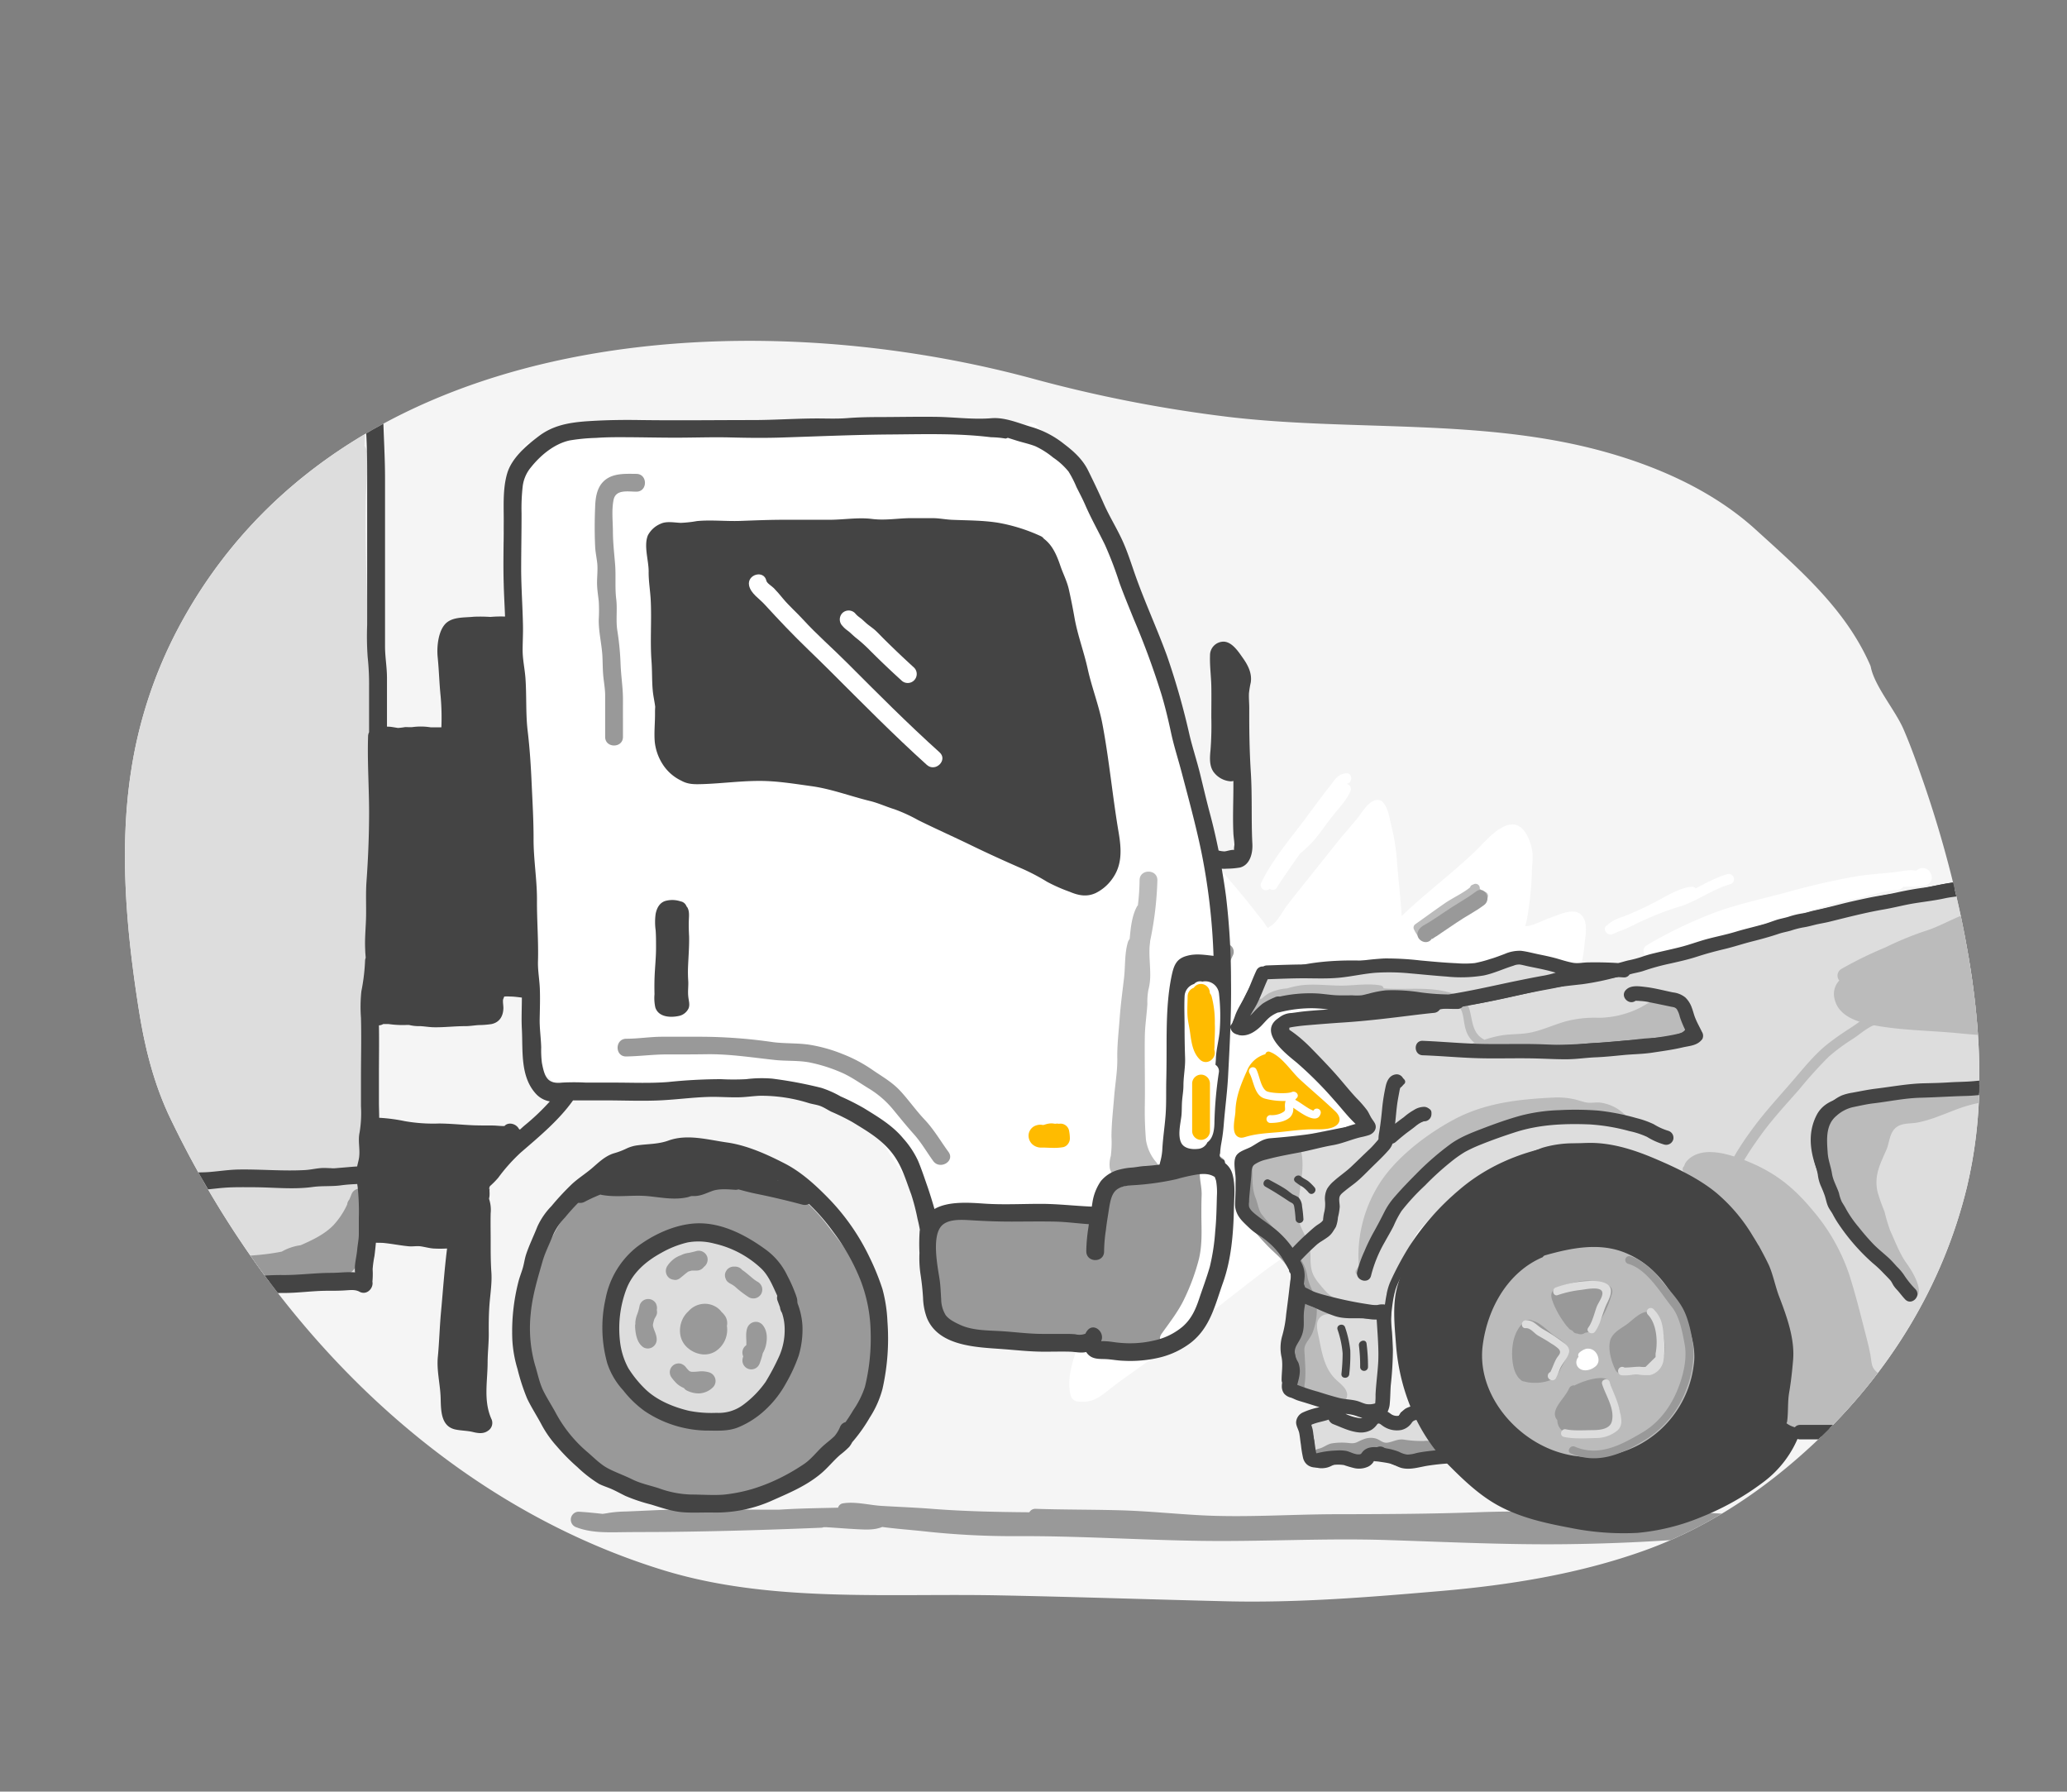 <svg id="Layer_1" data-name="Layer 1" xmlns="http://www.w3.org/2000/svg" xmlns:xlink="http://www.w3.org/1999/xlink" viewBox="0 0 650 563.3"><rect x="0" y="0" width="650" height="563.3" fill="#808080" stroke="none"/><defs><style>.cls-1{fill:none;clip-rule:evenodd;}.cls-2{fill:#f5f5f5;}.cls-2,.cls-3,.cls-5,.cls-6,.cls-7,.cls-8,.cls-9{fill-rule:evenodd;}.cls-11,.cls-3{fill:#fff;}.cls-4{clip-path:url(#clip-path);}.cls-14,.cls-5{fill:#999;}.cls-13,.cls-6{fill:#ddd;}.cls-10,.cls-7{fill:#444;}.cls-12,.cls-8{fill:#bbb;}.cls-15,.cls-9{fill:#fb0;}</style><clipPath id="clip-path"><path class="cls-1" d="M622.42,341c.28-17.74-2.17-35.64-5.78-52.8A360.26,360.26,0,0,0,605,246.33c-2-5.76-4-11.5-6.42-17.08-2.55-5.89-9-13.4-10.26-19.43a3,3,0,0,0-.21-.69c-7.7-17.62-22.12-30-36.07-42.68-13-11.8-29.76-19.39-46.53-24.15-38.64-11-79.71-6.56-119.2-11.22A431,431,0,0,1,324.59,119c-91.95-24.82-219.75-16.17-269.42,80.19a141.51,141.51,0,0,0-13.63,41.23c-4.22,25.09-1.91,51.3,2,76.3,1.88,12.22,4.76,24,10.15,35.16,31,64.44,85.12,120.24,154.64,141.72,33.73,10.43,70.8,7.29,106,8,23.7.46,47.38,1.28,71.08,1.85,22.68.56,45.08-1.28,67.65-3.22,21.66-1.86,43.67-5.4,64.22-12.79,20.12-7.24,37.85-19.25,53.36-33.79,23.39-21.93,40.26-49.14,47.88-80.39A145.38,145.38,0,0,0,622.42,341Z"/></clipPath></defs><title>truck-insurance</title><path class="cls-2" d="M622.42,341c.28-17.74-2.17-35.64-5.78-52.8A360.26,360.26,0,0,0,605,246.33c-2-5.76-4-11.5-6.42-17.08-2.55-5.89-9-13.4-10.26-19.43a3,3,0,0,0-.21-.69c-7.7-17.62-22.12-30-36.07-42.68-13-11.8-29.76-19.39-46.53-24.15-38.64-11-79.71-6.56-119.2-11.22A431,431,0,0,1,324.59,119c-91.95-24.82-219.75-16.17-269.42,80.19a141.51,141.51,0,0,0-13.63,41.23c-4.22,25.09-1.91,51.3,2,76.3,1.88,12.22,4.76,24,10.15,35.16,31,64.44,85.12,120.24,154.64,141.72,33.73,10.43,70.8,7.29,106,8,23.7.46,47.38,1.28,71.08,1.85,22.68.56,45.08-1.28,67.65-3.22,21.66-1.86,43.67-5.4,64.22-12.79,20.12-7.24,37.85-19.25,53.36-33.79,23.39-21.93,40.26-49.14,47.88-80.39A145.38,145.38,0,0,0,622.42,341Z"/><path class="cls-3" d="M199.61,248l-.22.05a5.63,5.63,0,0,0-.54-.36c-.31-.15-.61-.17-.79-.5s0-.36.1-.75a5.41,5.41,0,0,1,.42-1.17c1.13-1.57-1.47-3.07-2.59-1.52a3.43,3.43,0,0,0-.42,1.1c-.14.47-.37.9-.48,1.37a3.13,3.13,0,0,0,.55,2.71,4.4,4.4,0,0,0,.8.87,7.86,7.86,0,0,0,1.19.61,4.65,4.65,0,0,0,1.13.64,2.88,2.88,0,0,0,1.64-.16A1.5,1.5,0,0,0,199.61,248Z"/><g class="cls-4"><path class="cls-5" d="M555.8,476.48c-7.32.18-14.65-.88-22-.84s-14.84.41-22.27.45-15-.85-22.45-.87c-7.92,0-15.85-.06-23.76.22-14.87.55-29.68.62-44.56.64-14.63,0-29.18,1.12-43.78.3-8.22-.46-16.42-1.3-24.65-1.53-8.86-.24-17.72-.18-26.58-.46a2.16,2.16,0,0,0-2.06,1.08c-10.18-.08-20.34-.28-30.5-1.07-5.3-.42-10.61-.61-15.92-.93-3.88-.24-8.24-1.42-12.07-.82a1.9,1.9,0,0,0-1.66,1.39l-.57,0c-5.48.13-10.94.2-16.42.52l-1.51.09h-4.52c-11.49,0-23-.31-34.44.17-3.11.14-6.21.29-9.31.41a38.63,38.63,0,0,0-4.81.36c-.84.13-1.65.29-2.48.38-2.5-.27-5-.54-7.51-.67a2.48,2.48,0,0,0-2.45,2.17,2.53,2.53,0,0,0,1.79,2.74c4.21,1.62,8.86,1.6,13.31,1.54,5-.08,10.05-.05,15.08-.1q15.43-.17,30.85-.67,8.83-.28,17.66-.65a2.4,2.4,0,0,0,.78-.16l.9,0c3.23.19,6.46.47,9.69.63,2.65.13,5.37.31,7.85-.71,4.31.58,8.67.89,12.89,1.34a257.15,257.15,0,0,0,29,1.55c19.51-.12,38.95,1.21,58.45,1.48s38.82-.88,58.26-.26c18.93.6,37.74,1.54,56.7,1.3,10.64-.13,21.27-.52,31.89-1.23,5.44-.36,10.87-.83,16.31-1.27,5-.41,10-1.4,14.9-1.67C559,481.25,559,476.4,555.8,476.48Z"/><path class="cls-3" d="M496.2,332.94c-1.83-2-3.81-3.81-5.72-5.72-.52-.52-4.26-3.71-4.26-4.13,0-.94,5.58-1.9,6.63-2.34a12.84,12.84,0,0,0,5.14-3.51,4.62,4.62,0,0,0,.6-4.37c-.83-2.44-2.59-3.8-3.37-6.07a2.4,2.4,0,0,0,1.64-1.62,61.44,61.44,0,0,0,1.54-9.45c.27-2,.62-4.42-.11-6.42-1.86-5-7.7-1.78-11.18-.61-1.47.49-6.35,3-7.6,2.36.5.25,1.44-7.12,1.54-7.95a88,88,0,0,0,.67-8.87c.07-2.72.57-5.17-.12-7.86-.74-2.9-2.48-7.25-6.08-7.17-4.22.11-8.58,5.51-11.33,8.16-7.51,7.25-15.89,13.41-23.41,20.63-.38-6.05-1.12-12.14-1.55-18.14a64.24,64.24,0,0,0-1.7-10.23c-.65-2.71-.9-5.2-2.62-7.42a2.5,2.5,0,0,0-3-.39c-2.22,1-3.69,3.79-5.19,5.62-2.22,2.7-4.58,5.31-6.74,8.05-5,6.31-10.05,12.53-15,18.84-1.54,1.95-3.29,5.61-5.41,6.83-.45.26-.83.62-.71.65-.42-.1-1.27-1.65-1.57-2-1.14-1.48-2.31-2.94-3.46-4.41-4.39-5.6-9.18-10.85-13.57-16.44-2.31-2.93-7.1-9.87-11.67-9.12-4.73.78-4.35,8.42-4.66,11.89-.68,7.62-1.12,15.27-1.69,22.89-.29,3.83,0,7.69-.36,11.5,0,.4-.12.84-.18,1.28-.88-.88-2-1.74-2.68-2.44-1-1.06-1.91-2.22-2.93-3.28-2.49-2.59-5.25-4.87-7.75-7.42s-6-9-9.92-8.83a9.47,9.47,0,0,1-.59-1.55c-.82-3.08-5.6-1.77-4.77,1.31.53,2,1.8,3.47,2.6,5.34a46,46,0,0,1,1.86,6.51c1.23,4.58,4,8.74,5.7,13.18,2.7,7.23,5.58,14.29,8.59,21.34-4.23-1.16-8.46-2.4-12.73-3.43-2.84-.68-5.7-1.22-8.54-1.94-1.73-.45-4.26-1.45-6.12-1.19-8.16,1.13,4.34,19.11,5.87,22.06,2.67,5.11,4.57,10.59,7.21,15.71.75,1.44,1.43,1.63.8,3.14-.39.93-2.17,2.37-2.86,3.1-2,2.1-4.1,4.1-6.16,6.14-4.48,4.44-9.1,8.74-13.46,13.29-3.21,3.35-7.57,7.41-8.3,12.21a2.54,2.54,0,0,0,1.73,3.05c5.94,1.51,13.07-2.82,18.5-4.89,3.24-1.23,6.5-2.43,9.81-3.47s10-3.59,9.44,2.4c-.69,7.46-4.52,15.2-6.9,22.26-2,5.81-5,12.65-3.39,18.84a2.57,2.57,0,0,0,2.39,1.82c4.68.55,7-1.67,10.47-4.36,4.26-3.33,8.84-6.32,13.16-9.59,8.88-6.72,17.54-13.71,26.34-20.52,4.05-3.13,8.05-6.36,12.26-9.28a53.08,53.08,0,0,1,6-3.73c4.27-2.18,7.09-.63,10.94,1.58,4.42,2.54,8.71,5.35,13.24,7.69,3.91,2,8.3,4.47,12.75,4.86,10.43.94,8.81-12.15,8.36-19.07-.68-10.5-3.28-22.71-.23-33,.72-2.43,1.61-5.54,4-6.83,1.95-1.08,4.73-1,6.87-1.21a143.3,143.3,0,0,1,16.58,0c4.14.16,22.59,3.72,22.92-3.78C502.88,339.69,498.54,335.48,496.2,332.94Z"/><path class="cls-5" d="M652,315.62c-.71-2.56-1.61-5-2.22-7.62-1.42-6-1.16-12-4.61-17.38-2.86-4.43-8.23-4.93-13.09-4.83a1.2,1.2,0,0,0-1.19,1.3c-4.74,1.17-10.15,1.12-14.76,2-6,1.07-12,1.71-17.93,3.13A313.15,313.15,0,0,0,561.92,303a1.27,1.27,0,0,0-.69.59c-1.76,1-3,2.69-2.18,4.87,1.21,3.08,6.68,5.51,9.37,6.81,4.84,2.33,10.73,3.21,16,4.17a102.37,102.37,0,0,0,18.76,1.16c6.09,0,12.12-.05,18.2.37,6.65.46,13.23,0,19.86.15,2.72,0,8.21,1.39,10.34-.94C652.7,318.88,652.44,317.11,652,315.62Zm-6.12-16.71c.87,4,1.17,8.16,2.09,12.18-8.27.44-16.37,1.68-24.69,1-4.28-.34-8.56-.64-12.84-1A38.42,38.42,0,0,1,597.15,308c7.74-3.29,16.21-4.7,24.42-6.25a128.85,128.85,0,0,1,24.19-2.77Z"/><path class="cls-6" d="M449.17,451.57c-1.19-2-1.67-4.21-3.13-6a1.26,1.26,0,0,0-2.07-1.23c-4.28,4.21-10.49,2.16-15.77,3.15-3.51.66-5.34-.89-8.48-1.66-1.42-.35-3.92-.86-5.38-.38-4.92,1.63-4.46,12.55.6,13.94a10.65,10.65,0,0,0,4.66-.24c2.23-.4,4.43-1.05,6.73-.88a22.86,22.86,0,0,0,3.28.44c1.91-.13,3.26-1.71,5.05-2.21,3-.84,5,1.68,7.9,1.8,1.87.07,8.76.23,8.91-2.93C451.54,454.13,449.74,452.51,449.17,451.57Z"/><path class="cls-5" d="M451.56,454.05a4.8,4.8,0,0,0-3.76-1,35.48,35.48,0,0,1-6.36-.43c-1.87-.25-3.17.6-4.92.93s-2.4-.87-4-1.3a6,6,0,0,0-3.73.27c-2.16.79-2.27,1.46-4.57,1.18a20.31,20.31,0,0,0-5.28.09c-1.6.23-2.74,1.4-4.22,1.69-3.12.61-1.8,5.38,1.31,4.77,1.27-.25,2-1.18,3.21-1.54,1.5-.47,3.86-.07,5.37.14a4.68,4.68,0,0,0,1.24,0,1.25,1.25,0,0,0,.26.07l.29,0h0l.38,0a3,3,0,0,0,.6,0,15.29,15.29,0,0,0,2.4-.59.82.82,0,0,0,.59-.85,3.51,3.51,0,0,1,1.94.17c2.53,1,3.17,1.2,5.65.47a.91.91,0,0,0,.5.42,10.31,10.31,0,0,0,4.38.43,10.57,10.57,0,0,0,2.23-.42,5,5,0,0,0,1-.43,1.5,1.5,0,0,1,.84-.18.82.82,0,0,0,.28-.06,2.9,2.9,0,0,1,1.9.32C451.61,460.25,454.07,456,451.56,454.05Z"/><path class="cls-7" d="M566.86,415.93c-1.38-13.35-9.39-24.66-17.2-35.21A46.26,46.26,0,0,0,537,369c-5.72-3.54-12-4.81-18.33-6.82-5.81-1.85-12-3.91-18.1-4.18-7.13-.31-13.7,1.41-20.41,3.52-13.84,4.36-24.78,15-33.12,26.49a1,1,0,0,0-.21.81,1.13,1.13,0,0,0-.91.59,72,72,0,0,0-6.25,14.18c-1.94,5.95-1.13,13-.67,19.18,1.05,13.9,6.49,27.71,16.41,37.72,4.81,4.85,10,9.83,16.11,13.07,6.8,3.62,14.45,5.34,22,6.75a84.15,84.15,0,0,0,21.41,1.64,68.49,68.49,0,0,0,20.11-5,83.6,83.6,0,0,0,19.64-11.08,33.63,33.63,0,0,0,11.07-14.66,1.56,1.56,0,0,0,.08-.41c1.78-3.8,2-8.42,2.18-12.52A146.21,146.21,0,0,0,566.86,415.93Z"/><path class="cls-6" d="M667.09,338.16A247.83,247.83,0,0,0,663,312c-1.67-8.23-2.87-17.12-6.13-24.89-.92-2.2-2.13-4.74-4.22-6.07-2.89-1.82-6.86-1-10.09-1.29-3.85-.3-7.62-1.13-11.46-1.39a2,2,0,0,0-1.27-.43c-27.61.12-54.08,7.83-80.19,16.43-2.81.74-5.62,1.49-8.4,2.27-7.73,2.15-15.87,3.33-23.45,5.92-5.16,1.76-10.37,3.3-15.62,4.69a1.07,1.07,0,0,0-1-.43c-2.83.14-4.83-1.76-7.48-2.13-1.23-.17-2.5.18-3.72.07a21.53,21.53,0,0,1-4.59-1.33c-5.06-1.56-11.19-.8-16.3.12a48.56,48.56,0,0,0-6.85,2.1c-2.88.93-5.79.11-8.71.27-1.21.06-2.47.49-3.67.46-1.37-.05-2.84-.57-4.23-.75a85.59,85.59,0,0,1-10.74-2.23,17.73,17.73,0,0,0-7.2-.63c-3.32.5-6.09,2.16-9.54,2.37a35.1,35.1,0,0,1-9.2-.66c-2.38-.5-4.35-1.3-6.79-.81-3.74.75-7.1,4.71-9.1,7.74-1.42,2.16-2.11,4.66-3.36,6.91-.73,1.31-1.73,2.45-1.65,4a1.24,1.24,0,0,0,1.56,1.19c5.35-1.7,7.28-8.17,13.18-9.4,5.43-1.13,11.31.16,16.72,0,1.3,0,2.76.12,4.07.05,1.73-.1,3.33-.85,5.11-.81,3.19.08,6.49,1.1,9.68,1.39a45.14,45.14,0,0,0,5.13-.27c1.12,0,2.59.54,3.76.62,1.61.1,4.45-.44,5.3,1.52-4.72.88-9.44,1.82-14.2,2.29-5.89.58-11.92.49-17.78,1.3-4.81.65-10.49-1.17-14.84,1.45h0a2.19,2.19,0,0,0-1.84,0,2.12,2.12,0,0,0-2.27,3.06c1.26,2.28,3,3.43,5,5,2.18,1.75,3.7,4.17,5.87,5.92a32.93,32.93,0,0,1,4.76,4.46c1.69,2,2.87,4.11,4.48,6.16,1.06,1.35,2.43,2.38,3.48,3.76a22.48,22.48,0,0,0,1.76,2.61,6.27,6.27,0,0,0,1.25.95c-.47.21-2.64.74-2.88.79-3.33.77-6.79.77-10.15,1.52-3.68.83-7.26,2-11,2.71-4.2.83-9.13.87-12.25,4.31-1.4,1.55-1.58,3.79-1.59,5.79,0,3.1-.76,6-.84,9.09a1.71,1.71,0,0,1,.79.9,17.81,17.81,0,0,0,4.66,7.33,53,53,0,0,1,6.25,5.73,38.12,38.12,0,0,1,6.57,11.79,1.29,1.29,0,0,1,.61.82,32.14,32.14,0,0,1,1.29,8.08,28.81,28.81,0,0,1-1.25,8,32,32,0,0,0-1.37,8.46,46.54,46.54,0,0,1-.19,6.58,13.32,13.32,0,0,0,4,2.91,36.15,36.15,0,0,0,4.48,1.44c.39.19.8.37,1.22.54a1.84,1.84,0,0,0,1.26.05l3,.65a19.28,19.28,0,0,0,3.1.37.85.85,0,0,0,.81.76,14.19,14.19,0,0,1,1.44.31c.54.1,1.08.2,1.62.25a20.69,20.69,0,0,0,3-.24.88.88,0,0,0,.76-.51l.18,0a2.11,2.11,0,0,0,2.33-.95c.91-2,.35-3.82.25-6A90.07,90.07,0,0,1,435,425c.39-6,0-12.12.82-18.13a1.85,1.85,0,0,0,.58-.72c2.82-5.75,5.38-11.7,8.56-17.27.28-.5.6-1,.93-1.48a61,61,0,0,1,6.06-6.53c1.76-1.73,3.45-3.66,5.3-5.39a2.1,2.1,0,0,0,2.11-.33,97,97,0,0,1,24.74-13.93c.31-.13.63-.25.95-.36a34.49,34.49,0,0,1,9.33-1.4c4.52,0,9,1,13.47,1.63a2.15,2.15,0,0,0,1.61-.39c3.8,1.16,7.26,2.94,11.07,4.49,4.41,1.79,9,3.12,12.82,6.1s7.15,6.15,10.62,9.47a51.22,51.22,0,0,1,5.65,5.85,37.28,37.28,0,0,0,4.09,4.77,46.66,46.66,0,0,1,3.78,8.33c1.61,4.79,1.94,9.79,3.46,14.56A79,79,0,0,1,564,427c-.23,3.07-.71,6.11-1.11,9.17a80.13,80.13,0,0,1-1.77,11.06c-.66,2.33,2.58,3.43,3.71,1.67a2.06,2.06,0,0,0,1.08.38c18.61,1.16,37.05,2,55.7,2,7.91,0,16,.6,23.85.25,3.12-.14,7.28-.08,10.24-.91,2.78-.79,3.68-3.77,4.72-6.17,3.33-7.69,4.32-15.92,5.12-24.19.86-8.84,1.24-17.72,1.69-26.58C668.14,375.22,668.8,356.54,667.09,338.16Z"/><path class="cls-8" d="M527.51,409.8c-3.94-7-8.69-12.72-16.35-15.88-8.21-3.39-17.13-1.54-25.27.76a1.2,1.2,0,0,0-.74.58c-10.92,4.63-17.36,16-18.88,27.67-1.76,13.46,7.62,26.19,19.21,31.8a32.88,32.88,0,0,0,47.13-25.5C533.63,422.62,530.66,415.43,527.51,409.8Z"/><path class="cls-8" d="M656.47,447.86c-4.9-2.87-11.44-2.44-16.81-3.92-6.86-1.88-13.74-3-20.73-4.27-6.61-1.21-12.26-4.42-18.67-6.12-3.23-.85-7.24,0-9.85-2-2.11-1.56-1.79-3.31-2.26-5.73-.34-1.78-.77-3.55-1.22-5.3-1.68-6.51-3.31-13.19-5.35-19.6a60.84,60.84,0,0,0-11.36-20.15c-6.44-7.79-12.32-12.36-21.72-16.05,1.6-2.73,3.44-5.35,5.16-7.75,3.68-5.13,8.11-9.85,12.26-14.6a135.27,135.27,0,0,1,9.21-10.18,61.14,61.14,0,0,1,7.69-5.66c1.83-1.2,4.67-3.69,6.79-4.29a1.65,1.65,0,0,0-.87-3.18c-2.22.63-4.4,2.58-6.33,3.81-2.62,1.67-5.23,3.45-7.68,5.37-4.15,3.28-7.55,7.61-11,11.59-4.25,4.94-8.72,9.73-12.57,15a92.27,92.27,0,0,0-5.84,8.78c-5.59-1.78-11.26-2.32-14.71,1.25a3.93,3.93,0,0,0-1,1.77,1.24,1.24,0,0,0,.08,2c3.86,2.76,7.81,5.45,11.61,8.29l0,0c2.42,2.53,4.46,5.59,6.9,8.16a37.19,37.19,0,0,1,3.41,6,1,1,0,0,0,1.4.53,98.27,98.27,0,0,1,4.28,10.39,104.88,104.88,0,0,1,5.4,26.45c.11,3.09-.5,6.09-.59,9.18-.1,3.35-.16,6.7-.28,10a1.16,1.16,0,0,0,1.57,1.14,4.21,4.21,0,0,0,1.12.39c3,.68,6.75,0,9.89.37,13.8,1.62,27.81,1.52,41.68,1.6,7.37,0,14.66-.14,22,.19,3.4.15,6.81.31,10.21.62,2.33.21,6.37,1.53,8.75.72C660.25,451.74,658.46,449,656.47,447.86Z"/><path class="cls-8" d="M420,433.63c-3.55-3.41-4.33-8.43-5.27-13.1-.41-2.06-1.32-4.92.61-6.53,1.68-1.4,3.45-.42,5.2-1.05,1.29-.47,2.5-1.71,1.76-3.18-.46-.92-1.59-1-2.38-1.46-2.31-1.22-3.4-2.69-5-4.61-2.26-2.69-2.77-4.41-2.82-8a14,14,0,0,0-1-5.72c-.88-2.09-2.16-4-2.63-6.23-.68-3.26-.06-6.73.37-10,.61-4.59,1.31-8.24.09-12.72a1.21,1.21,0,0,0-.42-.65,1.06,1.06,0,0,0-.23-1.34c-1.43-1.23-3.07-1-4.78-.64a9.78,9.78,0,0,0-1.71,0,18.25,18.25,0,0,0-6.85,2.28c-2.38,1.37-5.36,3.25-3.87,6-1.7,4.2-1.13,9-1.12,13.67a1.54,1.54,0,0,1,1.43,1c1.89,4.53,6.68,7.16,9.66,10.89a79.43,79.43,0,0,1,4.36,6.85,23.1,23.1,0,0,1,3.21,6.65c1.91,4.47,1.79,9.53,1,14.26-.23,1.32-.53,2.61-.86,3.9a26.31,26.31,0,0,0-.62,4.69,40,40,0,0,1-.62,4.76,6.3,6.3,0,0,0,.11,3.65.2.2,0,0,1,0,.07,11.12,11.12,0,0,0,2.3,1.31c2.4,1.08,13.36,5.9,13.71.23C423.66,436.49,421.36,435,420,433.63Z"/><path class="cls-9" d="M420,349.51c-3.62-3.47-7.49-6.69-11.17-10.08-2.9-2.67-5.66-7.26-9.49-8.71a1,1,0,0,0-1.42.72,8.76,8.76,0,0,0-5.8,5.25c-1.87,4.15-3.48,8.06-3.62,12.63,0,1.9-1.46,6.56.64,8,1.11.74,2.09.24,3.24-.07,3.37-.91,6.79-1,10.26-1.34,3.11-.3,6.19-.75,9.32-.83,2.28-.06,5.07.21,7.26-.67C421.77,353.33,421.77,351.25,420,349.51Z"/><path class="cls-5" d="M504.56,404a5.35,5.35,0,0,0-2-.63c-3.6-1.78-8.72.19-12.15,1.18-2.82.81-3,2.75-2.09,4.71a2.7,2.7,0,0,0,.09.36,28.78,28.78,0,0,0,3.43,6.18,10.63,10.63,0,0,0,1.35,1.65,1.6,1.6,0,0,0,.85.7,4.53,4.53,0,0,0,.55.34,1.56,1.56,0,0,0,1.45.78,2.3,2.3,0,0,0,2.43-.25,8.32,8.32,0,0,0,2.65-.76c1.15-.61,1.24-1.51,1.8-2.55a42.69,42.69,0,0,0,2.11-3.88,37.83,37.83,0,0,0,1.94-5.3A2.11,2.11,0,0,0,504.56,404Z"/><path class="cls-5" d="M488.83,420c-1.86-1.26-4.49-4.28-6.89-4.7a2.09,2.09,0,0,0-2.49.19c-2.92,2.45-3.9,6.18-3.95,9.93,0,2.9.46,6.84,3,8.65a1.58,1.58,0,0,0,.9.29c2.56.77,6.91.51,9.17-1a6.87,6.87,0,0,0,2.14-2.92c.75-1.46,1.89-3.13,2.22-4.79C493.51,422.73,490.89,421.41,488.83,420Z"/><path class="cls-5" d="M507.05,437.13c-.57-1.84-.88-3.73-3.19-3.85-2.63-.13-5.95,1-8.3,2.1a2.33,2.33,0,0,0-.35.22,1.68,1.68,0,0,0-1.82,1c-1.49,3.39-6.3,6.85-3.66,9.93,0,1.91,1.14,3.52,3.51,4.43a10.24,10.24,0,0,0,5.37.51c.89-.12,1.8-.23,2.69-.42a9.29,9.29,0,0,0,5.87-.67C512.22,447.62,508.27,441,507.05,437.13Z"/><path class="cls-5" d="M522.72,418.29c-.52-2.05-1.6-5.11-3.93-5.75-2.56-.69-5.46,2.63-7.33,3.93-2.19,1.52-4.85,2.8-5.27,5.7-.39,2.75.63,6.19,1.84,8.62a1.85,1.85,0,0,0,2.56.8c1.94,1,4.74.66,6.67.24C524.14,430.35,524.21,424.06,522.72,418.29Z"/><path class="cls-6" d="M523.18,420.25c-.33-3.67-.59-6-3.26-8.7a1.24,1.24,0,0,0-1.75,1.75c2.79,2.83,3.22,8.44,2.45,12.29,0,.36,0,.72,0,1.08l-3.16,3.1a8.59,8.59,0,0,1-1.82-.06c-1.52,0-3.23.27-4.79.26a1.3,1.3,0,0,0-2,1.3c0,.08,0,.16.05.23a1.25,1.25,0,0,0,1.19.91c1.63.14,3.31-.23,5-.23a22.76,22.76,0,0,0,3.77.17,5.64,5.64,0,0,0,4.18-4.29A25.85,25.85,0,0,0,523.18,420.25Z"/><path class="cls-6" d="M509.29,443.25c-.68-3.14-2.12-5.63-3.08-8.71-.47-1.51-2.86-.87-2.39.66,1.16,3.7,4,7.64,3.06,11.65-.59,2.53-3.84,2.78-6.13,2.8-2.45,0-5.92.26-8.31-.26-1.55-.34-2.21,2-.66,2.38,3.36.74,7.19.41,10.62.35a10.52,10.52,0,0,0,6.27-2.41C510.57,448,509.75,445.41,509.29,443.25Z"/><path class="cls-6" d="M505.78,404.05c-1.57-1.38-4.71-1.39-6.66-1.27a35.07,35.07,0,0,0-9.86,2c-1.48.55-.84,3,.66,2.39a34.73,34.73,0,0,1,7.38-1.63c1.27-.17,5.32-1,6.33.25s-1,3.64-1.53,5.1c-.75,2.05-1.36,4.76-2.64,6.52-.94,1.29,1.21,2.53,2.14,1.25,1.76-2.44,2.33-5.87,3.59-8.59C506,408.41,507.53,405.59,505.78,404.05Z"/><path class="cls-6" d="M491.77,422.22a55.43,55.43,0,0,0-6.49-4.27c-2-1.13-3.09-3-5.51-2.83-1.58.09-1.59,2.57,0,2.47s2.64,1.6,3.87,2.31c1.39.81,2.76,1.55,4.09,2.47a13,13,0,0,1,2.37,1.7c1.16,1.3,0,1.92-.7,3.17s-1.19,2.79-1.86,4.13a1.33,1.33,0,0,0,0,2.45l.3.12a1.24,1.24,0,0,0,1.4-.57,24.92,24.92,0,0,0,1.3-3c.71-1.61,2.06-2.95,2.69-4.57S493.08,423.22,491.77,422.22Z"/><path class="cls-8" d="M530.41,320.65c-1.09-4.42-3.12-8.15-8.37-6.9-2.59.62-5.14,2.67-7.62,3.71A29.52,29.52,0,0,1,502.47,320a35,35,0,0,0-10.19,1.15c-3.5,1-6.77,2.52-10.35,3.36-3.23.77-6.36.51-9.59,1a34.44,34.44,0,0,0-5.57,1.42,1.24,1.24,0,0,0-.26-.19c-5.74-3.14-1.89-11.42-8.35-13.91-7.65-3-15.18-1.46-23.08-2.09a1.06,1.06,0,0,0-.85-.89c-3.54-.67-7.28-.14-10.85,0-4.64.21-9.37-.62-14-.09a28.59,28.59,0,0,0-4.63,1,15,15,0,0,0-5.89,1.61,12.23,12.23,0,0,0-2.06,1.6l-.67.12a6.48,6.48,0,0,0-3.3,1.52,7.57,7.57,0,0,0-1.39,2.54c-.41.36-.8.73-1.17,1.1a1.25,1.25,0,0,0-.28,1.16,3.51,3.51,0,0,1-1.6.63c0,.05,0,.1,0,.15a16.64,16.64,0,0,1-.17,2.34,6.81,6.81,0,0,0,1.84-.43.74.74,0,0,0,.16.46.81.81,0,0,0,1.06.21,4.85,4.85,0,0,0,.79-.55.46.46,0,0,0,.07-.07c.25-.16.5-.34.74-.53a7.84,7.84,0,0,0,1.24-1.27,7.1,7.1,0,0,0,.55-.8c.15-.27.27-.55.41-.81a7.28,7.28,0,0,1,.44-.69,1.87,1.87,0,0,0,.28-.61c.42-.37.84-.76,1.25-1.15s.75-.67,1.12-1c.72-.05,1.5-.07,2.09-.15,3.27-.41,6.51-1.07,9.78-1.4,3.46-.36,6.92-.65,10.36-.88,4.44.14,8.88-.12,13.32.15,4.76.29,10,1.32,14.72.69a15.63,15.63,0,0,1,5,0,3.49,3.49,0,0,0,2.37,0c.26.09.53.17.79.27,4.07,1.58,3.25,5.26,4.32,8.73a8.18,8.18,0,0,0,2.86,4.25,1.1,1.1,0,0,0-1.18.65,1.29,1.29,0,0,0,.65,2,.77.77,0,0,0,.26.12c1.78.45,4-.23,5.86-.12a65,65,0,0,0,10.06-.11c6.7-.66,13.25.05,19.93-1.06,7.64-1.28,15.29.38,22.81-1C527.46,327.47,531.91,326.73,530.41,320.65Z"/><path class="cls-7" d="M532.19,320.89c-1.09-2.58-2.48-6.68-5.17-7.93-1.85-.86-4.59-.76-6.63-1s-4.31-1-6.16-.31c-1.48.56-.84,3,.65,2.38,1.26-.48,3.51.18,4.8.33,1.84.2,5.71.15,7.22,1.63,1,1,1.86,3.29,2.46,4.56,1.13,2.39,1.38,3.55-1.74,4.61-3.59,1.23-8.19,1.06-12,1.52-4.06.51-8.14.81-12.21,1.12-18.69,1.47-37.49,1.27-56.21.63-1.6-.05-1.59,2.42,0,2.48,23.13.78,46.86,1.26,69.85-1.93,4.29-.6,9.36-.32,13.39-2.1C533.57,325.51,533.38,323.7,532.19,320.89Z"/><path class="cls-8" d="M632.05,342.78c-.34.06-.67.1-1,.14a1.15,1.15,0,0,0-1.19-1.3,129.31,129.31,0,0,0-17.69,1.86c-8.43.11-17,0-25.1,2.08-2.29.59-4.53,1.37-6.8,2-1.49.43-3,.26-4.41.7-3,.94-4.26,4.34-4.7,7.15a1.28,1.28,0,0,0,.12.79,12,12,0,0,0-.37,4.48c.27,3.11,1.53,6.07,2.3,9.07a59.16,59.16,0,0,0,3.47,10.49c1.58,3.41,3.07,6.37,5.77,9,3.53,3.49,7,6.4,10,10.45,1.66,2.26,3.66,3.82,5.48,5.93.9,1,2.12,3.2,3.86,2.62,4.17-1.4-.81-9.09-2.15-10.92-2.24-3.08-3.68-7-5.25-10.43a53.78,53.78,0,0,1-1.77-5.93,65.41,65.41,0,0,1-2.2-6.21c-1.12-5.18.76-8.6,2.77-13.2.89-2,.94-4.7,2.43-6.44,1.87-2.17,4.57-1.7,7.12-2.14,4.83-.85,9.42-3.11,14-4.7,5.29-1.82,10.42-2.32,15.91-3.15C634.28,344.93,633.61,342.55,632.05,342.78Z"/><path class="cls-7" d="M647,341.06c-6.89.83-13.92.05-20.83,0-7.21-.08-14.49.15-21.69.62-6.42.42-12.68,1.55-19.05,2.42-5.19.7-11.45,1.27-14.14,6.45-5.11,9.83,1.29,20.76,6.16,29.29,2.8,4.9,4.94,10.47,9,14.49,4.61,4.55,9.49,8.25,13.17,13.7.89,1.31,3,.08,2.14-1.25a48.89,48.89,0,0,0-7.78-9.13c-4.72-4.15-8.28-7.74-11.36-13.27-2.77-5-6.12-10.09-8.18-15.39s-4.15-11.86-1-17.19c3.22-5.52,11.68-5,17.27-5.94a149,149,0,0,1,19.32-2c6.12-.18,12.24-.34,18.36-.28s12.43.75,18.63,0C648.53,343.34,648.55,340.87,647,341.06Z"/><path class="cls-8" d="M511.92,351.49a13.68,13.68,0,0,0-8.82-4.84c-1.67-.12-2.86.29-4.63-.1-1.26-.29-2.47-.76-3.74-1a24.41,24.41,0,0,0-6-.48c-11,.52-21.81,1.66-31.66,7-8.12,4.37-16.88,11-22.28,18.57a42.41,42.41,0,0,0-7.5,27.32,13.7,13.7,0,0,1-.81,1.27c-.93,1.28,1.17,2.5,2.11,1.28a1.38,1.38,0,0,0,1.27-1.55l-.06-.57c1.21-2.65,1.77-5.74,3.05-8.3,1.83-3.62,3.65-7.56,6.3-10.66,2.95-3.44,5.67-7.17,9.17-10.08a83.93,83.93,0,0,1,12.9-8.92c4.4-2.44,8.92-4.85,13.92-5.76,5.32-1,10.9-1.33,16.3-1.79,5-.43,10-.6,14.94.55,1.71.4,4,1.18,5.3-.39A1.27,1.27,0,0,0,511.92,351.49Z"/><path class="cls-5" d="M532.52,424.3c-.3-3.89-1.4-9.28-3.22-12.73s-5.09-6.69-7.55-9.81c-2-2.6-5.84-5.87-9.11-6.8a1.24,1.24,0,0,0-.66,2.39c5.95,1.68,10.17,9.08,13.77,13.58,2.4,3,3.3,7.85,4,11.65.77,4-.14,8.52-1.46,12.36-2.17,6.31-6,12-11.8,15.42-6.53,3.85-13.6,7.78-21.25,4.48-1.45-.62-2.71,1.51-1.25,2.14,7.86,3.38,15.16.62,22.16-3.56a31.49,31.49,0,0,0,14.22-16.89A30.92,30.92,0,0,0,532.52,424.3Z"/><path class="cls-7" d="M522.47,356.37c-3.85-2.43-8.93-3.71-13.28-5a60,60,0,0,0-14.76-1.84c-9.89-.28-21,2.68-29.95,6.69C447,364.09,432.06,380.94,428.36,400c-.3,1.55,2.08,2.22,2.39.65,3.5-18.07,17.42-34.16,33.94-41.78a75.92,75.92,0,0,1,28.2-6.86,56.61,56.61,0,0,1,15,1.53c4.32,1.09,9.58,2.55,13.36,4.93C522.57,359.36,523.82,357.22,522.47,356.37Z"/><path class="cls-3" d="M501.7,425.07a3.14,3.14,0,0,0-2.9-1,5.36,5.36,0,0,0-2.14,1.21,1.09,1.09,0,0,0-.25,1.32,2.47,2.47,0,0,0-.44,2.85c1.13,2,3.94,1.58,5.47.37a2.61,2.61,0,0,0,1.24-2.09A4,4,0,0,0,501.7,425.07Z"/><path class="cls-8" d="M656,312.8c0-4.21.21-8.42-.15-12.63-.5-5.84,1.33-14.77-5.71-17.38a49,49,0,0,0-11-2.36c-2.94-.36-6.78-1.36-9.51.15a2.28,2.28,0,0,0-1.12,2.6l-.49.19c-1.19.35-2.38.69-3.52,1.13-2.38.91-4.6,2.18-7,3.09-4.17,1.6-8.05,3.91-12.36,5.21a101.21,101.21,0,0,0-12.34,5.12,118.85,118.85,0,0,0-13.79,6.75,2.42,2.42,0,0,0-.62,3.62,6.11,6.11,0,0,0-1.62,5.13c1,6.24,7.57,8,12.86,9,8.52,1.55,17.15,1.58,25.75,2.39a191.8,191.8,0,0,0,25.14.94c4.66-.18,13.36.27,15.19-5.32C656.57,318,656,315.25,656,312.8Z"/><path class="cls-3" d="M413,349.22a1,1,0,0,1-.25-.12,4,4,0,0,0-.56-.25,12.8,12.8,0,0,1-1.13-.66c-1.24-.77-2.48-1.72-3.76-2.4a3.18,3.18,0,0,1,.42-.5c1.09-1-.29-2.49-1.5-1.94-1.37.62-7,.39-8.07-.36-1.77-1.3-2.09-5-3.16-6.93a1.24,1.24,0,0,0-2.13,1.25c1.48,2.63,1.56,7.25,5,8.13a22.55,22.55,0,0,0,6.4.71,5.31,5.31,0,0,0-.2,1.36c0,1.61.42,1.67-1.17,2.49a7.19,7.19,0,0,1-3.49.6,1.24,1.24,0,0,0,0,2.47c2.08,0,4.64-.31,6.27-1.79a3.66,3.66,0,0,0,1-3c2.37,1.58,7.62,5.66,8.65,1.74A1.24,1.24,0,0,0,413,349.22Z"/><path class="cls-8" d="M373.53,343.88c-.39-1-.76-1.9-1.08-2.86-.3-2.79-.48-6.71-2.49-8.54a1.26,1.26,0,0,0-1.75,0c-.27.24-.56.5-.85.78.49-1.2-1.43-2.2-2.28-1a9,9,0,0,0-1.75,3c-.24,1.42.82,2.24,1.62,3.3l0,.12a6.86,6.86,0,0,0,1.16,2.22c.9,2.08,1.82,4.16,2.58,6.29a13.55,13.55,0,0,0,1.25,3.13,5.5,5.5,0,0,0,.79,1.13,1.25,1.25,0,0,0,1.75,0A4.18,4.18,0,0,0,373.6,349a3.76,3.76,0,0,0,.72-1.49A7.1,7.1,0,0,0,373.53,343.88Z"/><path class="cls-8" d="M383.63,366.26a4.41,4.41,0,0,0-1.14-1.33,1,1,0,0,0-.86-.83l-.47-.09-.94-.54c-1.14-.67-2.25-1.36-3.43-1.92-.15-.14-.31-.27-.46-.42a7.23,7.23,0,0,0-2.25-1.88c-1.83-.65-3.32,1.56-3.63,3.11a1.29,1.29,0,0,0,.48,1.32,1.19,1.19,0,0,0,.59,1.07,36.41,36.41,0,0,0,3.44,1.49,17.18,17.18,0,0,1,2.59,1.73,1.09,1.09,0,0,0,.16.9,1.6,1.6,0,0,0,2.53.47c.95,0,1.79-.63,2.94-1.38A1.27,1.27,0,0,0,383.63,366.26Z"/><path class="cls-8" d="M376,307.46c-.44-1.93-.74-4-1.05-6.07.53-3.9,1.21-7.77.81-11.71a1.26,1.26,0,0,0-2.11-.88c-1.19,1.22-2.53,2.54-3.66,3.87a9.4,9.4,0,0,0-1.25.93,1.14,1.14,0,0,0-.24,1.35,4.15,4.15,0,0,0-.1,1.22,16.65,16.65,0,0,0,1.25,4.49c.51,2.1,1.07,4.2,1.6,6.3.22,1.1.44,2.21.65,3.31a1.17,1.17,0,0,0,.18.92l0,.15a1.18,1.18,0,0,0,2.12.4C376.16,311.41,376.48,309.52,376,307.46Z"/><path class="cls-8" d="M466.09,280.45a4.47,4.47,0,0,0-.77-1.09,1.31,1.31,0,0,0-1.85-1.36l-.6.26a1,1,0,0,0-.56.73c-2.35,1.91-5.51,3.31-7.95,5-3.13,2.16-6.2,4.4-9.3,6.6a1.3,1.3,0,0,0-.32,1.8.06.06,0,0,1,0,0c2.15,4.47,4,2.66,7.77.15,2.51-1.67,5.1-3.18,7.64-4.79,2.06-1.32,4.39-3.94,6.79-4.52a1.22,1.22,0,0,0,.86-.87c0-.17.07-.34.11-.51A1.32,1.32,0,0,0,466.09,280.45Zm-3,1a3.48,3.48,0,0,1-1.81,1.15C461.91,282.25,462.52,281.87,463.1,281.47Zm-14.92,10.81c.87-.45,1.73-1,2.59-1.48C449.82,291.5,448.94,292.28,448.18,292.28Z"/><path class="cls-7" d="M448.72,348.54c-.91.26-1.09.95-1.85,1.31s-1.9.21-3,.5c-2.42.66-4.09,2.43-5.56,4.3l-.15.18c.18-1.72.28-3.45.3-5.2.05-3.77-.19-6.17,3-8.71,1.25-1-.52-2.73-1.75-1.75-1.88,1.49-3.54,3.38-3.74,5.84-.36,4.45.07,8.77-.79,13.23a1.77,1.77,0,0,0,0,.32l-.54.66c-1,1.21-1.81,2.84-2.9,3.95-3,3-7.44,4.93-10.7,7.7-4.79,4.06-.56,13.16-5.72,16.41a35.67,35.67,0,0,0-3.93,2.49c-1,.84-2.42,1.47-3.39,2.36-1.93,1.78-.86,4.49-2.36,6.38-1,1.23.77,3,1.75,1.75,1.5-1.89,1-4.59,2.59-6.13,2.23-2.13,5.16-3.41,7.61-5.22,4.67-3.44,1.59-10.59,4.28-15.1,1.59-2.67,6.06-5.11,8.64-6.82s3.84-3.58,5.88-6,3.9-6,6.59-7.42c1.41-.75,3.12-.34,4.44-1,.74-.35,1.19-1.43,1.93-1.65A1.24,1.24,0,0,0,448.72,348.54Z"/><path class="cls-7" d="M409.45,379.25a4.39,4.39,0,0,0-1.18-2.84,11.69,11.69,0,0,0-1.66-.83c-.74-.44-1.41-1.08-2.13-1.57-1.69-1.14-3.52-2.06-5.3-3.05-1.39-.77-2.64,1.36-1.25,2.14,2.58,1.44,5,3,7.43,4.62.93.6,1.46.53,1.64,1.77a36.59,36.59,0,0,1,.42,3.9,1.24,1.24,0,0,0,2.47,0A41.53,41.53,0,0,0,409.45,379.25Z"/><path class="cls-7" d="M413.32,373.26a15.75,15.75,0,0,0-1.93-1.9c-.74-.53-1.59-.87-2.28-1.47-1.21-1-3,.71-1.75,1.75a17.91,17.91,0,0,0,2.31,1.55,10.55,10.55,0,0,1,1.9,1.82C412.67,376.16,414.42,374.41,413.32,373.26Z"/><path class="cls-7" d="M424.62,424.58a33.1,33.1,0,0,0-1.62-7.22c-.47-1.52-2.86-.87-2.39.66a30.62,30.62,0,0,1,1.6,7.49,60.75,60.75,0,0,1-.38,6.48c-.09,1.6,2.38,1.59,2.47,0A52.31,52.31,0,0,0,424.62,424.58Z"/><path class="cls-7" d="M429.73,422.41c-.22-1.57-2.6-.9-2.39.66a50.12,50.12,0,0,1,.38,6.82,1.24,1.24,0,0,0,2.47,0A55,55,0,0,0,429.73,422.41Z"/><path class="cls-7" d="M455.78,456.22c-1,0-2,.25-3,.2a13.54,13.54,0,0,0-4.26.47c-1.09.28-2.17.55-3.24.87-2,.63-4.26,1.28-6.34.47s-3.18-4.25-5.85-3.25c-1.42.53-1.94,2.3-3.25,2.95-3.34,1.63-3.65-.9-6-1.41a5.82,5.82,0,0,0-3.59.66c-1.16.54-1.89,1.34-3.23,1.58-2.1,1.14-3.37,0-3.81-3.31l.06-2.2c0-1-1.09-4.51-.84-5.29.39-1.22,2.81-1.24,3.95-1.47,1.56-.32.47-1.32,2.78.07.5.29.9.82,1.4,1.14a11.5,11.5,0,0,0,4.75,1.6,14.31,14.31,0,0,0,5-.39c.53-.16.87-.67,1.34-.88,3.58-1.57,3.17-1.53,5.75-.32,3.94,1.85,2.92-1.21,6.47-2.53,1.48-.55.84-2.94-.66-2.39A8.78,8.78,0,0,0,440.6,444c-.26.23-.86,1.47-1,1.53-1.07.4-3.6-1.32-5.08-1.22-2.54.17-4.12,1.94-6.56,2.42a8.45,8.45,0,0,1-4.86-.57c-1.54-.68-2.36-2.18-3.84-2.76-1.22-.47-1.88,0-3,.31a31.64,31.64,0,0,1-3.85.68,3.45,3.45,0,0,0-1.49.58,3.09,3.09,0,0,0-1,2.67c0,1.66.83,3.17.9,4.86.07,1.46-.17,2.92,0,4.38.4,3.46,2.55,5.24,6.06,4.63,2.89-.5,4.43-3.2,7.56-1.89,1.47.62,2.07,1.66,3.85,1.51,2.08-.19,2.88-1.73,4.52-2.57,1.17-.61,1.19-.55,2.52.22.56.33,1.07.82,1.65,1.16,2.5,1.49,5.14.88,7.76.07a26.54,26.54,0,0,1,8.18-.91c1,0,3,0,3.78-.79A1.27,1.27,0,0,0,455.78,456.22Z"/><path class="cls-5" d="M464.21,280.26c-3.18,2.4-6.79,4.29-10.07,6.57-1.59,1.1-3.22,2.17-4.86,3.19-1.25.79-2.45,1.17-3.21,2.49-1.59,2.77,2.69,5.26,4.27,2.5-.34.61.83-.34.91-.38.72-.38,1.37-.91,2.05-1.35,1.6-1.06,3.18-2.13,4.76-3.21,2.82-1.94,5.92-3.48,8.65-5.53C469.22,282.65,466.76,278.35,464.21,280.26Z"/><path class="cls-5" d="M377.88,290c0-3.18-5-3.19-4.94,0,0,6.81-1,13.39-.43,20.2.25,3.16,5.21,3.18,4.95,0C376.93,303.38,377.93,296.78,377.88,290Z"/><path class="cls-5" d="M386.76,297.1a2.49,2.49,0,0,0-3.39.88c-1.13,2.48-2.71,5.22-2.86,8-.18,3.18,4.77,3.17,4.95,0a10.24,10.24,0,0,1,.89-2.54c.36-1,.85-2,1.3-2.95A2.55,2.55,0,0,0,386.76,297.1Z"/><path class="cls-5" d="M374.93,341.11a24.18,24.18,0,0,0-1-3.42c-.3-.88-1.12-2.18-1.13-3.11,0-3.18-5-3.19-4.94,0,0,2.08,1.29,4.14,1.86,6.13a26.69,26.69,0,0,1,.64,3.66,34.76,34.76,0,0,1,.86,4.1c.08,3.17,5,3.19,4.95,0C376.14,346.06,375.35,343.5,374.93,341.11Z"/><path class="cls-5" d="M384.23,364c-1.25-.86-2.93-1.08-4.13-1.73-.33-.17-.59-.52-.91-.71a13,13,0,0,0-1.4-.53c-.75-.3-1.22-.91-2-1.24a2.57,2.57,0,0,0-3.39.89,2.51,2.51,0,0,0,.89,3.39c.61.27,1.12.9,1.76,1.22a17.48,17.48,0,0,1,2.18,1c1.35.92,3.11,1,4.48,2C384.37,370.08,386.85,365.79,384.23,364Z"/><path class="cls-5" d="M414,410.05c-.41-3.18-2.4-5.74-2.89-8.82-1.13-7.06-7.55-11-11.69-16.32a34.27,34.27,0,0,1-2.92-3.48c-.81-1.41-1.05-3.31-1.67-4.84-1.66-4.15-.46-8.49-1.43-12.79-.71-3.11-5.48-1.79-4.78,1.31.84,3.72-.33,7.55.81,11.24.75,2.42,1.5,5.39,2.8,7.58a50.85,50.85,0,0,0,5.88,7.24c2.44,2.7,5.6,4.77,7.28,8.11.8,1.6.57,2.81.79,4.43a8.91,8.91,0,0,0,1.41,3.25,11.76,11.76,0,0,1,.52,10.38c-1.12,2.63-2.89,3.64-3,6.6-.14,3.56,1.1,7.8.1,11.32a2.52,2.52,0,0,0,1.73,3.05l.24.07a2.42,2.42,0,0,0,3-2.8c.57-2.94.25-6.44.11-9.3-.07-1.51-.34-2.4.35-3.71.6-1.14,1.46-2.08,2-3.32A19.17,19.17,0,0,0,414,410.05Z"/><path class="cls-3" d="M607.41,275.29c-.1-.24-.19-.47-.28-.7a2.73,2.73,0,0,0-4.44-.87c-.56,0-1.13-.12-1.7-.11-1.79,0-3.57.41-5.34.62-3.88.44-7.76.65-11.62,1.25a220.21,220.21,0,0,0-22.51,5.17c-7.53,2-15.23,3.65-22.55,6.35a142.49,142.49,0,0,0-20.8,10l0,0a5.52,5.52,0,0,0-.53.36c-2.26,1.77.63,5.22,3,3.88l1.78-1c1.51-.46,3.55-.5,4.86-1,3.25-1.3,6.5-2.23,9.79-3.4,6.37-2.28,13-3.6,19.44-5.7,6.16-2,12.38-3.74,18.59-5.6,3.39-1,6.88-1.61,10.33-2.4,3.7-.84,7.36-2.14,11.17-2.32a2.41,2.41,0,0,0,1.87-1c2.33-.16,5,.23,7.18-.52A2.5,2.5,0,0,0,607.41,275.29Z"/><path class="cls-3" d="M424,246.65a2.87,2.87,0,0,0-.51-.23c1.94-.29,1.91-3.41-.16-3.27-2.51.16-3.38,1.76-4.83,3.6-2.57,3.27-5,6.58-7.46,9.91-5,6.72-10.71,13.28-14.41,20.83a1.65,1.65,0,0,0,2.63,1.93,1.52,1.52,0,0,0,2.33-.46c.57-1,3.59-5.43,7.16-10.52a41.8,41.8,0,0,0,4.47-4.27c2.13-2.5,3.85-5.13,5.89-7.69s4.13-4.61,5.49-7.57A1.69,1.69,0,0,0,424,246.65Z"/><path class="cls-3" d="M356.66,289.39c-5.81-5.67-8.14-14.15-14.24-19.49a1.65,1.65,0,0,0-2.33,2.33c.54.7,1,1.4,1.52,2.11,1.88,2.9,3.43,6.11,5.4,9,2.11,3,3.51,6.54,6,9.29a1.59,1.59,0,0,0,2.58-.41A1.66,1.66,0,0,0,356.66,289.39Z"/><path class="cls-3" d="M543.17,274.84c-3.5,1-6.7,2.81-9.95,4.46a1.46,1.46,0,0,0-1.17-.49c-4.18.25-9,3.59-12.73,5.39a95.24,95.24,0,0,1-8.87,4,13.38,13.38,0,0,0-4.6,2.27,1.47,1.47,0,0,0-.32.35l0,0c-1.94.86-.26,3.71,1.66,2.85.62-.27,1.24-.56,1.85-.84,2.64-.8,5.29-2.4,7.76-3.44a89.54,89.54,0,0,1,10.55-4.1c5.92-1.61,10.86-5.63,16.73-7.27A1.65,1.65,0,0,0,543.17,274.84Z"/><path class="cls-7" d="M664,451.35c-2.13.52-4.75-.07-6.92-.07s-4.1,0-6.14,0c-3.84,0-7.63-.36-11.47-.3-8.22.13-16.62.6-24.76-.23-8.45-.86-17-1.15-25.53-1.16-4.2,0-8.39-.24-12.59-.49s-11.13,1.27-14.79-1.63a1.88,1.88,0,0,0,.2-.62c.4-3,.11-6.08.64-9.09.59-3.43.93-6.71,1.23-10.18.56-6.69-2-13.69-4.35-19.84-1.25-3.24-1.86-6.7-3.23-9.88a87.27,87.27,0,0,0-5.06-9.2A53.8,53.8,0,0,0,539.68,375c-5.6-4.59-12.86-8-19.47-10.8s-13.64-5-20.74-4.86c-14.59.22-29.54,5.21-40.69,14.84a80.21,80.21,0,0,0-15.64,17.75,93.73,93.73,0,0,0-5.88,10.95c-1.38,3.09-1.59,6.48-2.12,9.79l-.39-.1c-2.75-.64-6-.49-8.77-.53-5.23-.06-10.63-2.22-15.23-5.16a8,8,0,0,0-.56-2.77c-1.86-4.88-4.44-10.74-8.34-14.34-2.17-2-5-3.22-7.13-5.22-2.86-2.64-2-6.12-3.51-9.35a1.3,1.3,0,0,0-.27-.36c0-.65,0-1.29,0-1.93.05-2.17-.32-4.68,0-6.83.36-2.36,2.79-2.71,4.87-4,2.72-1.65,4.18-1.71,7.36-2.07,2.61-.3,5.23-.45,7.83-.82,6-.86,11.93-2.66,18-3a1.24,1.24,0,0,0,1.17-1.08,1,1,0,0,0,.26-.48l.05-.19a1.25,1.25,0,0,0-1-1.51c-6.61-4.95-10.8-12.91-17.08-18.26a75.73,75.73,0,0,1-8.32-7.59c-.74-.85-2-2.07-1.54-3.38.67-1.9,4.52-1.35,6.24-1.53,8.77-.93,17.62-1,26.36-2.16,8.29-1.08,16.47-2.57,24.75-3.7,8.59-1.17,16.76-3.24,25.21-5.1,3.94-.86,8.42-1.3,12.45-1.76a82.46,82.46,0,0,0,11.22-2.33l1.25-.34h.27l.22,0h.27a1.12,1.12,0,0,0,1-.51c8.49-2.43,16.65-5.79,25.18-8.06,9.07-2.42,18.42-4.55,27.35-7.42,4.79-1.54,9.71-2.2,14.56-3.51s9.54-2.58,14.37-3.47,9.41-1.5,14.1-2.6a61.75,61.75,0,0,1,15.53-1.92,1.24,1.24,0,0,0,0-2.48c-9.32-.26-18.29,3-27.44,4.2-3.9.53-7.71,1.5-11.55,2.37-5.44,1.23-11,2.37-16.43,3.78-9.75,2.55-19.41,5.56-29.16,8.15s-18.87,6.33-28.5,8.94c-2.77-.16-5.51-.58-8.27-.86s-5.26.2-7.93.1c-5.49-.21-10.62-3.56-16.21-3.63-5.38-.08-10,3.6-15.21,4.05a90.49,90.49,0,0,1-18.24-.66c-11.92-1.41-25.29-2.21-37,.68a23.41,23.41,0,0,1-4.93.82c-1.28,0-2.74-.32-4,0a4.05,4.05,0,0,0-2.55,1.9c-3.39,4.31-5.53,10.26-8,15.13l-.07.16a1.19,1.19,0,0,0-.45,1.29c.84,3.07,5.12,2.35,7.1.86s3-3.85,4.69-5.62c2.38-2.54,7.8-2.43,11.22-2.95,4.33-.66,8.69.73,13,.95a51.64,51.64,0,0,0,9.7-.56A40.43,40.43,0,0,1,443,316c-5.41.86-10.82,1.75-16.33,2.12-4.43.3-8.87.39-13.26,1-2.61.35-5.34.75-8,.85-1.44,0-2.94-.34-4.1.66-5.27,4.53,3.63,11.1,6.54,13.53a117.94,117.94,0,0,1,11.66,11.68c2.42,2.66,4.61,5.63,7.3,8-5.54.64-11,2.23-16.47,2.93-3.53.45-7.13.81-10.68,1.09-2.63.2-3.82,1.33-6.15,2.66-1.64.93-4.25,1.42-5,3.34s.09,5,.05,7c-.06,3,0,6,.05,9a2.38,2.38,0,0,1,.73.5l.79.74a7.75,7.75,0,0,0,1.25,3.38,17.66,17.66,0,0,0,4.69,4,23,23,0,0,1,7.1,6.95,60.25,60.25,0,0,1,4,7.73c1.67,3.84.4,6.84.27,10.74a13.34,13.34,0,0,1-1.84,6.29c-.41.76-.22,1.35-.57,2.15-1,2.34-.51,3.51.25,5.65,1.14,3.22.29,5.31-.17,8a1.12,1.12,0,0,0-.23.78,3,3,0,0,0,.07.43c.06.26-.16.51-.08.77s.51.52.72.67a11,11,0,0,0,2.43,1,36.18,36.18,0,0,0,7.15,2.53c5.59.95,12,3.11,17.58,1.7,5-1.26,3.38-5.29,3.33-9.55,0-3.55-.13-7.14,0-10.69a32.23,32.23,0,0,1,.86-4.77c.21-1.1.13-2.3.29-3.43.46-3.28.64-6.76,1.63-10,.94-3,2.89-5.88,4.36-8.7,3.15-6,7.62-10.9,12.15-15.91A59.51,59.51,0,0,1,495.12,362c14.68-.74,28.13,5.22,40.32,13,4.89,3.12,9.84,8.8,12.92,13.71,1.43,2.28,2.81,4.62,4.08,7,1.88,3.52,2.69,7,4,10.75,2.43,7,5.67,14.12,4.93,21.68-.35,3.5-.85,6.91-1.31,10.39-.33,2.48-.17,5-.39,7.48a1.22,1.22,0,0,0-.14,1.42,1.1,1.1,0,0,0,.18,1.47c2.23,2.11,5.23,2.45,8.2,2.59,4.88.21,9.78.23,14.67.42,9.8.39,19.56.4,29.35,1.1,9,.64,17.87.56,26.92.45,4.29-.05,8.52.27,12.81.29,2.63,0,5.31-.17,7.94,0a16.52,16.52,0,0,0,5.11,0C666.23,453.36,665.58,451,664,451.35Zm-221.31-138a37.25,37.25,0,0,0-7.61-.29c-3.31.25-6.52,1-9.86.94a78.26,78.26,0,0,1-10.13-1,24.57,24.57,0,0,0-7.26.35c-2.62.4-6-.11-8.43,1.11a10.91,10.91,0,0,0-3.37,3.26c-.77,1-1.43,2.07-2.26,3-.28.32-2.56,2.27-3.79,2.32a1.38,1.38,0,0,0-.07-.92c2.13-4.42,4.07-9.65,7.1-13.43,1.76-2.19,4-1.28,6.62-1.57,2.92-.33,5.69-1.37,8.62-1.72,12.1-1.45,24-.19,36,.79a71.52,71.52,0,0,0,15.13,0c5.68-.79,10.31-4.67,16.29-3.54,5,.95,9.79,3.4,14.95,3.24a62.67,62.67,0,0,1,6.59.19c-6.25,1.08-12.54,1.72-18.72,3.16a227.56,227.56,0,0,1-28.49,5.2l-2.23.26a1.05,1.05,0,0,0-1.43-.72C448.36,314.75,444.61,313.64,442.72,313.38ZM434,419.9c-.57,4.07-.3,8.17-.3,12.27,0,2.48,1.1,8.08-1.07,9.3-3.07,1.72-8.05-.13-11.3-.77s-6.33-1-9.36-2.15l0-.08h0c-.7-.23-1.38-.51-2.09-.69a4.66,4.66,0,0,1-1.59-.57,1.11,1.11,0,0,1-.44-1.46c.49-2,1.22-4,.75-6.2-.35-1.68-.5-1.12-1.09-2.71-1.06-2.89.5-4,1.57-6.29,1.44-3.1.66-5.19,1-8.43.11-.92.27-1.73.41-2.49a63.32,63.32,0,0,0,8.83,4c3.31,1.23,6.44.7,9.87.91.23,0,4.3.11,4.81.53C435.31,416.15,434.14,418.56,434,419.9Z"/><path class="cls-10" d="M431.81,459.57a.33.33,0,0,0,.19-.07l-.15,0Z"/><path class="cls-10" d="M630.81,275a53.79,53.79,0,0,0-9,1.25c-2.86.52-5.76,1-8.64,1.39s-5.49,1.09-8.27,1.46c-3,.4-5.87.94-8.8,1.59s-5.74,1-8.58,1.6-5.87,1.25-8.78,2-5.49,1.4-8.28,2c-1.23.26-2.41.73-3.66.89a26.14,26.14,0,0,0-4.44,1.08c-1.26.38-2.56.59-3.81,1s-2.54.92-3.83,1.29c-3,.85-5.93,1.5-8.87,2.39s-5.77,1.45-8.65,2.2-5.59,1.79-8.43,2.53-5.86,1.36-8.78,2.08a36.53,36.53,0,0,0-3.83,1.13,36,36,0,0,1-4.17,1.09c-1.06.25-2.08.59-3.13.83-3.1-.21-6.23-.26-9.32-.21-1.75,0-3.31.43-5.06.09s-3.37-.87-5-1.34c-1.84-.51-3.71-.9-5.58-1.28s-3.73-.91-5.61-1.12a11.75,11.75,0,0,0-5.14,1c-1.52.56-3,1.15-4.52,1.58a38.3,38.3,0,0,1-4.87,1.28,30.67,30.67,0,0,1-5.67.05c-3.84-.16-7.66-.53-11.49-.88a91.81,91.81,0,0,0-11.36-.62,93.66,93.66,0,0,0-11.33,1.36,83.59,83.59,0,0,1-12.66.52c-4.3,0-8.59.16-12.88.31a2.32,2.32,0,0,0-1.13.34,2.13,2.13,0,0,0-2.07,1.1c-1.16,2.42-2.06,5-3.18,7.39s-2.83,4.63-3.68,7.22c-.31,1-1.07,2.33-.75,3.68a3.09,3.09,0,0,0,3,2.28c2.29.07,4.38-1.39,5.95-2.9,1-1,1.89-2.16,3-3a10.64,10.64,0,0,1,2.36-1.31,2.23,2.23,0,0,0,.5-.07A41.06,41.06,0,0,1,412.9,317a45.59,45.59,0,0,1,4.82.38c-2.5.17-5,.34-7.49.59-1.36.14-2.72.36-4.07.53a6.63,6.63,0,0,0-4.31,1.77A4.77,4.77,0,0,0,401,324a4.23,4.23,0,0,0,2,3.57c4.82,3.33,8.77,7.78,12.73,12.06,2.46,2.67,4.68,5.54,7.11,8.22a40.57,40.57,0,0,1,3.24,3.58,16.42,16.42,0,0,1,1,1.74h0a40.09,40.09,0,0,0-4.29,1.32,37.83,37.83,0,0,1-6.05,1.46c-2.17.38-4.26,1.06-6.41,1.52-4,.85-8.07,1.51-12.06,2.48-3.38.82-7.84,2.25-8.72,6.11a57.11,57.11,0,0,0-.66,6.4c-.21,2-.47,4.07-.5,6.11-.05,4.12,3.43,6.6,6.44,8.8a44.39,44.39,0,0,1,4.52,3.58,20.75,20.75,0,0,1,3.63,4.09c.32.54.7,1.1,1.08,1.68a2.56,2.56,0,0,0,.62,1,9.51,9.51,0,0,1,1.16,2.55,7.27,7.27,0,0,1-.1,2.5c-.11,1-.24,2-.35,3-.28,2.47-.61,4.94-.93,7.41a36.55,36.55,0,0,1-1.18,6.59,13.64,13.64,0,0,0-.26,7c.45,2.36,0,4.7,0,7.08a2.23,2.23,0,0,0,.17.88,6.69,6.69,0,0,0-.1,1.26,3.75,3.75,0,0,0,.7,2.15,4.07,4.07,0,0,0,2.17,1.29c.71.25,1.38.63,2.1.87.9.3,1.82.55,2.72.83l4.17,1.31a22.74,22.74,0,0,0-5.37,1.71,3.61,3.61,0,0,0-2,3.05c0,1.19.78,2.27,1,3.44s.32,2.47.53,3.7a35,35,0,0,0,.7,4.22c.88,2.79,3.5,3.22,6,2.62a20,20,0,0,1,3.17-.55,12.27,12.27,0,0,1,3.63,0,35.05,35.05,0,0,0,3.45,1,6.93,6.93,0,0,0,4.21-.52,4.31,4.31,0,0,0,1.56-1.35l.17-.25a1.44,1.44,0,0,0-.26.06c0-.06.15-.1.3-.11a.75.75,0,0,0,.1-.16c.07.07.08.11.05.14a11.29,11.29,0,0,1,1.76.16c1,.15,2,.28,3,.51,1.27.29,2.36,1,3.62,1.39,3,.82,6-.37,9-.76A69.94,69.94,0,0,1,459,460c2.93,0,2.93-4.54,0-4.55a54.73,54.73,0,0,0-6.77.46c-2.27.26-4.58.46-6.81.94a10.37,10.37,0,0,1-2.91.48,7.34,7.34,0,0,1-2.48-.83,18.9,18.9,0,0,0-5.31-1.27c-1.66-.25-3.56-.51-5.12.33a4,4,0,0,0-.93.7,6.16,6.16,0,0,0-.55.69.93.93,0,0,1-.17.19,2.6,2.6,0,0,1-.34.11,3.68,3.68,0,0,1-1.44-.12c-.93-.23-1.78-.69-2.69-.92a12.16,12.16,0,0,0-3.3-.15,28.13,28.13,0,0,0-5.91.81l-.33.06a2.07,2.07,0,0,1-.09-.32c-.21-1.22-.36-2.45-.57-3.67s-.28-2.33-.49-3.48a8.52,8.52,0,0,0-.5-1.5h0c.62-.21,1.21-.44,1.84-.62,1.22-.34,2.47-.6,3.69-1a2.57,2.57,0,0,0,1.55,1.47c2.56,1,5,2.23,7.75,2.53a6.72,6.72,0,0,0,4.21-.82,6.25,6.25,0,0,0,1.51-1.39c.22-.27.35-.56.7-.57s.71.34,1,.53a7.68,7.68,0,0,0,6.12,1.51,5.45,5.45,0,0,0,3.37-2.39c.62-.84,1.57-.78,2.56-.95a2.29,2.29,0,0,0,1.59-2.8,2.34,2.34,0,0,0-2.8-1.59,8.77,8.77,0,0,0-3.38,1,6,6,0,0,0-1.6,1.62c-.19.24-.33.53-.62.64a3.21,3.21,0,0,1-2.55-.69c-.29-.21-.58-.4-.88-.58a7,7,0,0,0,.7-2.76c.17-1.81.16-3.66.29-5.48a108.31,108.31,0,0,0,.68-11.24c-.06-1.86-.16-3.72-.28-5.58a41.87,41.87,0,0,1-.26-5c.09-1.63-.43-3.21-2.2-3.67a5.69,5.69,0,0,0-2.09.17,9.66,9.66,0,0,1-2.34-.14,115.18,115.18,0,0,1-11.67-2.31c-1.88-.47-3.76-.93-5.58-1.58-1.24-.43-2.43-1.26-3.69-1.67.1-.83.21-1.67.29-2.51a8.57,8.57,0,0,0-.87-4.92c-.13-.26-.27-.51-.41-.77a78.77,78.77,0,0,1,9-8.29,7,7,0,0,0,2.17-2.37,10.58,10.58,0,0,0,.65-3,18.83,18.83,0,0,0,.56-3.33c0-1-.36-2.33,0-3.25.24-.71,1.32-1.46,1.85-1.92,1-.81,2-1.52,3-2.31,1.89-1.52,3.57-3.3,5.3-5s3.51-3.36,5.13-5.21a6,6,0,0,0,1.32-2.15,2.62,2.62,0,0,0,1.05-.56c.88-.77,1.78-1.53,2.7-2.26l.31-.25.27-.21.12-.09.39-.29c.57-.42,1.14-.83,1.69-1.26l.59-.46.36-.3.12-.09.23-.17.3-.21c.19-.13.39-.25.59-.36s.31-.17.47-.25l.23-.11.45-.15h.1a2.25,2.25,0,0,0,1.6-.66,2.28,2.28,0,0,0,.67-1.61,2.34,2.34,0,0,0-2.27-2.28,6.11,6.11,0,0,0-3.25,1,18.61,18.61,0,0,0-3,2.11l-.26.22-.08.05-.79.57c-.6.45-1.19.9-1.78,1.37h0c.27-2.34.42-4.69.78-7,.16-1,.36-2,.54-3a11.63,11.63,0,0,1,.25-1.14c0-.07,0-.15.07-.23a2.18,2.18,0,0,0,1.11-1.91,2.28,2.28,0,0,0-2.27-2.27c-2.23.15-3.11,2.08-3.49,4a60.54,60.54,0,0,0-1,6.13c-.25,2.74-.55,5.45-1,8.17a10.56,10.56,0,0,0-.21,1.76s0,.16,0,.29a1.75,1.75,0,0,1-.2.34c-.83.95-1.63,1.9-2.54,2.77-1.93,1.82-3.82,3.68-5.75,5.51-1.75,1.67-3.78,3-5.56,4.61a10.12,10.12,0,0,0-2.12,2.45,7.16,7.16,0,0,0-.64,3.9,11,11,0,0,1-.21,3.24,12.71,12.71,0,0,0-.34,1.86,5.2,5.2,0,0,0-.06.69v.1c-.49.85-1.58,1.32-2.32,1.91-1.07.84-2.09,1.8-3.11,2.71-1.45,1.29-2.82,2.7-4.18,4.11a29.94,29.94,0,0,0-7.19-7.19c-1.25-.95-2.55-1.82-3.77-2.79-.94-.74-2.32-1.75-2.71-2.94a4.6,4.6,0,0,1,0-1.53c0-.95.1-1.9.19-2.85.18-1.85.38-3.69.52-5.54.09-1.19,0-2.59,1-3.35a11.06,11.06,0,0,1,3.76-1.58c3.33-.9,6.73-1.52,10.11-2.16,3.64-.68,7.18-1.72,10.82-2.35,3-.53,5.78-1.8,8.76-2.5a24.11,24.11,0,0,0,2.5-.64c1.59-.54,2.79-2.12,1.84-3.83-.33-.58-.76-1.1-1.1-1.67-.45-.77-.79-1.59-1.29-2.33a36.79,36.79,0,0,0-3.39-3.88c-2.42-2.6-4.6-5.41-7-8.06s-4.68-5-7.08-7.46a49.63,49.63,0,0,0-3.68-3.43c-.65-.54-1.31-1.06-2-1.56-.36-.27-.74-.53-1.11-.78l-.2-.15a3.3,3.3,0,0,0,0-.63c.25-.05.49-.13.74-.17,1.51-.25,3.08-.45,4.61-.58,3.81-.32,7.62-.63,11.44-.88,7.67-.49,15.25-1.44,22.88-2.39,1.92-.23,3.84-.45,5.76-.64a2.48,2.48,0,0,0,2.09-1.38c1.78.09,3.55.15,5.34.14a2.08,2.08,0,0,0,1.66-.73c4.68-.83,9.33-1.84,14-2.84,3-.66,6.07-1.31,9.11-1.9,2.82-.56,5.68-1,8.47-1.7a38.81,38.81,0,0,1,4-1c1.57-.23,3.1-.38,4.65-.72,2.84-.63,5.8-.67,8.67-1.12l.14,0,1.62.1a2,2,0,0,0,1.82-.94l.29-.08c1.46-.42,2.91-.6,4.36-1.12a70.12,70.12,0,0,1,8.18-2.23c2.86-.65,5.7-1.28,8.49-2.19s5.68-1.68,8.58-2.37,5.74-1.65,8.63-2.38,5.58-1.46,8.34-2.39c1.25-.43,2.54-.64,3.8-1a28,28,0,0,1,3.82-1c1.34-.2,2.56-.53,3.88-.86s3-.58,4.45-.94c5.69-1.4,11.37-2.89,17.16-3.88,3.22-.55,6.39-1.41,9.62-1.93s6.47-.88,9.68-1.59c1.45-.31,2.92-.45,4.37-.68,1.66-.27,3.29-.58,5-.82,3.25-.47,6.41-1.37,9.71-1.4C633.74,279.47,633.74,274.92,630.81,275ZM427.63,445.87a14.33,14.33,0,0,1-4.52-1.35,14.32,14.32,0,0,1,2.77.47c.88.27,1.7.59,2.54.82A2.39,2.39,0,0,1,427.63,445.87ZM407,423.25c.1-1.64.91-3.13,1.18-4.74.32-1.83.45-3.7.68-5.54.15-1.19.31-2.38.46-3.57.23.13.46.26.7.37a27.57,27.57,0,0,0,3.48,1.31c2.36.74,4.79,1.31,7.2,1.87s4.76.95,7.16,1.34c1.25.21,2.49.45,3.75.56a11.47,11.47,0,0,0,1.31,0V415c.08,1.12.15,2.23.22,3.35.15,2.23.27,4.47.32,6.71.1,4.49-.7,9-.9,13.45a20.55,20.55,0,0,1-.11,2.72l-.2.06a6,6,0,0,1-2.64.15c-.93-.21-1.79-.66-2.7-.93-1.91-.55-3.94-.5-5.87-1-2.2-.57-4.37-1.24-6.53-1.93a62,62,0,0,1-6.55-2.17l-.46-.21c.15-.87.4-1.71.49-2.61a1.82,1.82,0,0,0-.46-1.37,21.09,21.09,0,0,0,.1-2.86C407.56,426.68,406.9,425,407,423.25Zm78.36-116.49c-3.41.6-6.81,1.31-10.2,2-6.52,1.39-13,2.85-19.6,3.9a70.58,70.58,0,0,1-8.71-.63,56.16,56.16,0,0,0-11.07-.66,33.62,33.62,0,0,0-5.43,1.06c-.74.17-1.51.4-2.27.51a20.25,20.25,0,0,1-2.81,0c-1.89,0-3.78.08-5.67-.06s-3.88-.47-5.84-.55a44.45,44.45,0,0,0-11.32,1,2.57,2.57,0,0,0-1.58.24,23.62,23.62,0,0,0-3.83,2,27.79,27.79,0,0,0-3.13,3l-.77.77.2-.36c.72-1.23,1.49-2.4,2.12-3.69,1.18-2.42,2.1-5,3.21-7.41,3.65-.13,7.3-.28,10.95-.3,3.83,0,7.72.19,11.54-.18s7.45-1.22,11.22-1.54a67,67,0,0,1,11.06.18c3.83.33,7.65.73,11.49,1a43.55,43.55,0,0,0,11.63-.34c3.23-.66,6.25-2.12,9.39-3.08a4.48,4.48,0,0,1,2-.36c.92.13,1.84.41,2.75.59,1.87.39,3.75.74,5.61,1.19,1,.23,2,.51,2.91.78C487.92,306.22,486.65,306.53,485.37,306.76Z"/><path class="cls-10" d="M669.23,451.54a2.34,2.34,0,0,0-2.8-1.59,38.37,38.37,0,0,1-4.55.17c-1.73,0-3.44.29-5.17.34-3.19.1-6.36-.21-9.55-.29-6.59-.16-13.21,0-19.8,0-3.41,0-6.81-.21-10.22-.28-3.18-.06-6.29-.19-9.45-.5-1.63-.15-3.25-.09-4.87-.27a41.88,41.88,0,0,0-5.25-.19,57.16,57.16,0,0,1-9.25-.42A72.43,72.43,0,0,0,577.6,448H566.1c-2.93,0-2.93,4.56,0,4.56h10.17a76.12,76.12,0,0,1,9.79.19,67.46,67.46,0,0,0,9.31.78c1.61,0,3.22-.09,4.83,0s3.5.33,5.27.36c3.31.06,6.57.56,9.89.57s6.51.19,9.77.27c6.76.16,13.53,0,20.29,0,3.63,0,7.23.4,10.86.31,1.88,0,3.73-.3,5.6-.35a50.56,50.56,0,0,0,5.76-.33A2.29,2.29,0,0,0,669.23,451.54Z"/><path class="cls-10" d="M651.86,339.34c-5.23,0-10.45,0-15.68-.07a143.17,143.17,0,0,0-15.5.65c-2.57.24-5.18.22-7.76.39s-5.13.22-7.69.28c-5.13.1-10.16,1.06-15.25,1.68-2.54.31-5,.83-7.52,1.29a16.05,16.05,0,0,0-3.27.85,13.3,13.3,0,0,0-2.94,1.81c-1.77,1.31-3.64,2.74-4.65,4.77a17.13,17.13,0,0,0-1.54,7.3,27.7,27.7,0,0,0,.72,7.71,27.28,27.28,0,0,1,.86,3.31,12.54,12.54,0,0,0,.91,3.46c.45,1,.86,2,1.22,3s.59,2.4,1.09,3.53c.39.87,1,1.6,1.45,2.43a31.27,31.27,0,0,0,1.91,3.19,64.33,64.33,0,0,0,10.64,12.17,36,36,0,0,1,3,2.75c.85.91,1.79,1.8,2.61,2.73.4.47.66,1.13,1,1.64s.75,1,1.16,1.41c.85.95,1.6,2,2.48,2.92,2,2.12,5.24-1.11,3.22-3.22a29.64,29.64,0,0,1-3.75-4.7,18,18,0,0,0-2.1-2.42c-.8-.89-1.59-1.79-2.46-2.61-1.66-1.54-3.43-2.89-5-4.53s-3.12-3.45-4.57-5.28a35.47,35.47,0,0,1-3.87-5.54c-.42-.82-.91-1.57-1.39-2.36a12.83,12.83,0,0,1-.89-2.73c-.67-2.06-1.87-4-2.2-6.15s-1.2-4.25-1.35-6.45c-.28-4.1-.76-8.89,2.8-11.77a11.55,11.55,0,0,1,5.08-2.67c2.26-.46,4.55-1,6.85-1.25,4.78-.58,9.58-1.6,14.4-1.72s9.67-.45,14.5-.57c2.8-.07,5.58-.5,8.38-.66s5.49-.15,8.24-.12c5.6.05,11.2.09,16.8.09C654.79,343.9,654.8,339.34,651.86,339.34Z"/><path class="cls-10" d="M535.18,324.39c-.66-1.38-1.43-2.72-2-4.12-.47-1.09-.72-2.26-1.14-3.37a8.32,8.32,0,0,0-2.08-3.31,7.48,7.48,0,0,0-3.86-1.57c-2.9-.59-5.84-1.39-8.78-1.72-2-.23-4.5-.62-6,.92-2,2,.88,5,3,3.44h.15c.39,0,.78,0,1.17.05a18.21,18.21,0,0,1,2.34.26c2.48.5,4.94,1,7.43,1.53.78.16,1.41.16,1.91.84a7.77,7.77,0,0,1,.92,2.34,32,32,0,0,0,2.07,4.85l-.63.11c-1,.16-2,.4-3,.61-2.68.56-5.41.92-8.11,1.34s-5.28.35-7.93.61c-3,.28-5.88.59-8.85.72s-5.62.54-8.45.6-5.71-.09-8.56-.19c-5.86-.2-11.71,0-17.57-.09-6.62-.07-13.21-.73-19.82-1-2.93-.1-2.93,4.45,0,4.55,6.09.21,12.16.81,18.26.94s12.17-.11,18.25.09c3,.09,6,.25,9,.22s5.91-.49,8.88-.61,5.89-.44,8.85-.72,5.95-.29,8.93-.74c3.19-.49,6.4-.91,9.55-1.65,2.33-.54,4.69-.54,6.23-2.66A2.3,2.3,0,0,0,535.18,324.39Z"/><path class="cls-10" d="M524.6,355.53a19.33,19.33,0,0,1-4.54-2.06,28.7,28.7,0,0,0-5.47-1.94,70.56,70.56,0,0,0-12-2.35,93.55,93.55,0,0,0-12.19-.14,55,55,0,0,0-12.24,1.73c-3.94,1.09-7.83,2.47-11.65,3.93s-7.66,2.91-10.88,5.38a88.54,88.54,0,0,0-8.9,7.62c-2.73,2.73-5.41,5.43-7.95,8.35a22.86,22.86,0,0,0-3.45,5c-1,2-2.05,4-3.16,6a59.21,59.21,0,0,0-3.11,6.35,37.42,37.42,0,0,0-2.28,6.42c-.62,2.86,3.76,4.08,4.38,1.21a41.18,41.18,0,0,1,4.31-10.54c.92-1.69,1.92-3.33,2.78-5.05a30.85,30.85,0,0,1,2.5-4.72,68,68,0,0,1,7.32-7.95,87.93,87.93,0,0,1,7.94-7.26,38.09,38.09,0,0,1,4.67-3.33,45.8,45.8,0,0,1,5-2.32c3.68-1.48,7.41-2.79,11.19-4,7.45-2.33,15.17-2.64,22.93-2.34a61.53,61.53,0,0,1,12.55,2.1,25.94,25.94,0,0,1,5.57,1.82,22.06,22.06,0,0,0,5.46,2.43,2.33,2.33,0,0,0,2.8-1.59A2.29,2.29,0,0,0,524.6,355.53Z"/><path class="cls-11" d="M158.22,167.11c.26-.89.5-1.78.74-2.68a4.5,4.5,0,0,1,.83-3.15,76.61,76.61,0,0,1,4.48-13.5c1.35-2.84,3.13-7.9,5.27-10.24,3-3.31,8.74-3.12,12.76-3.09a93.35,93.35,0,0,0,20.15-1.54c6.59-1.31,13.58-.4,20.24-.36,8.12,0,16.24,0,24.36.07,15.85.15,31.77-2.45,47.69-.77,11,1.17,26.57,4.08,35.45,11.34a33,33,0,0,1,9.33,12.34,39.67,39.67,0,0,1,6.3,11.61,22.37,22.37,0,0,0,1.82,3.79c.77,1.51,1.41,3.1,2.06,4.66,1.26,3.07,2.37,6.19,3.77,9.19a3.5,3.5,0,0,1,.31,1.37c4.2,6.64,8.52,13.22,11.1,20.68,5.5,15.91,7.58,33.19,10.59,49.71,0,.15,0,.29,0,.43a69.8,69.8,0,0,1,5.23,17.41c1.38,9.14,1.18,18.79,1.72,28a275.29,275.29,0,0,1-3.07,58.17c1.4,3.29-.14,7.71-4.88,7.71h-.63a5.8,5.8,0,0,1-1.72-.27c-5.1-.7-10.82-1.9-15,1.38s-2.54,8.08-5.59,12.1c-4.17,5.51-12.15,5.37-18.39,5-11.41-.71-23.7-1.47-34.11-6a8.28,8.28,0,0,1-.8,2.09,2.83,2.83,0,0,1-3.16,1.29,3.47,3.47,0,0,1-1.23-.72,2.79,2.79,0,0,1-.82-2,2.26,2.26,0,0,0,0-.26c-.1-.4-.23-.78-.36-1.17a9.6,9.6,0,0,1-.31-1.31,5.12,5.12,0,0,1-.54-1.7c0-.08,0-.16,0-.24a35.16,35.16,0,0,1-8.29-8c-6.06-8.21-9.19-17.83-19.2-21a1.68,1.68,0,0,0-1.05-1.46c-14.5-6.83-29.47-3.59-44.5-1.56-10.9-.47-22-.78-32.61-2.93a9.78,9.78,0,0,1-2.35.82,20.5,20.5,0,0,1-5.25,0,6.87,6.87,0,0,1-3.3-1,8.43,8.43,0,0,1-2.14-2c-.17-.22-.32-.46-.47-.69a14.16,14.16,0,0,1-7.44-5.55,1.26,1.26,0,0,0,.11-.49c.14-8.09,0-16.18-.32-24.26-1-24.16-3.51-48.22-5.2-72.33q.1-6.45.11-12.89c0-16.71,1.17-33.81-.15-50.54A5,5,0,0,1,158.22,167.11Z"/><path class="cls-12" d="M349.31,363.45a34.46,34.46,0,0,0,.21-6c0-4.13.51-8.37.83-12.49s1.07-8.13,1-12.27.45-8.39.75-12.56.86-8.34,1.35-12.47c.45-3.73.15-7.75,1.21-11.35a2.83,2.83,0,0,1,.58-1.09c.32-3.46.65-7.1,2.27-10.17a2,2,0,0,1,.31-.39,71.8,71.8,0,0,0,.54-7.91c0-3.6,5.62-3.6,5.6,0a107.35,107.35,0,0,1-2.29,19.15c0,.52-.11,1-.15,1.56-.22,3.13.22,6.2.19,9.32a18.87,18.87,0,0,1-.6,4.55,20.89,20.89,0,0,0-.3,4.33c-.21,3.51-.77,6.94-.81,10.47-.09,7.26.12,14.52,0,21.78-.05,3.49.08,6.94.36,10.41a13.94,13.94,0,0,0,3.29,7.15,3.34,3.34,0,0,1,.69,1.77,2.61,2.61,0,0,1-1.27,2.87c-2.46,1.37-5.44,1-8.13.83s-5.24-.68-5.94-3.6A9.27,9.27,0,0,1,349.31,363.45Z"/><path class="cls-13" d="M113.47,373.52c-1.37-2.17-4.08-1.79-6.29-1.56-.12,0-.22-.12-.34-.17-2.24-.82-4.67-.51-7-.48a85.17,85.17,0,0,1-9-.1c-3.62-.32-8.94-1.1-12.33.83-22.68-.8-45.38-1.55-68-1.18Q12.12,387,14.78,403c5.37-.14,10.71-.51,16.09-.36,13.19.38,26.36.39,39.56.44,6.32,0,12.62,0,18.94-.35,6-.34,12.12,0,18.11-.57s5.44-6.4,5.79-11c.24-3.14.73-6.26.92-9.41C114.34,379.45,114.8,375.64,113.47,373.52Z"/><path class="cls-14" d="M110.49,375.58c-.2.54-.43,1.07-.66,1.61a2.59,2.59,0,0,0-.65,1.49,24.48,24.48,0,0,1-4.28,6.48c-2.72,2.85-6.56,4.68-10.13,6.25l-.24.1a16.39,16.39,0,0,0-5.91,2c-6.37,1.3-12.89,1.44-19.36,1.77-7,.35-13.89,1.33-20.86,1.63s-13.84.06-20.73.07c-4.62,0-9.24,0-13.86,0,.29,1.88.59,3.75.9,5.63q12.32,0,24.63,0c8.28,0,16.54-.56,24.8-1.17a2.91,2.91,0,0,0,1.58.56c.75,0,1.5.06,2.24,0a2.4,2.4,0,0,0,1.74.62c2-.11,3.92-.29,5.87-.52,3.18.12,6.36.28,9.54.38,6.16.2,12.24-.39,18.38-.42,4,0,8.35-1.56,9.21-5.87.21-1.08.43-2.16.63-3.25,0-.07.08-.12.11-.2a20.8,20.8,0,0,0,.89-5.83c0-.1,0-.2,0-.3a48.55,48.55,0,0,0,.39-6.73c.41-.92.79-1.87,1.15-2.82C117.15,373.69,111.74,372.24,110.49,375.58Z"/><path class="cls-13" d="M130.2,1.46c.12-7.22-11.07-7.2-11.19,0h0a5.78,5.78,0,0,0-2-.53C111.86.55,106.72.27,101.59.06A6.2,6.2,0,0,0,97-3C89.36-3.93,81-1.68,73.24-1.36c-1,0-2,.06-2.93.07-11.6,35.88-22.5,72-31.93,108.51C17.14,189.58,2.44,275.41,9.5,360.69c.28,3.4.6,6.79.95,10.19,15.26-.37,30.54-1.1,45.75-1.87q10-.51,20-.81a2.66,2.66,0,0,0,2.69,3c4,0,7.83-1,11.75-1.65,3.63-.62,7.41-.27,11.08-.26a2.58,2.58,0,0,0,2.66-2.24,21.77,21.77,0,0,1,5.38,1.23,2.31,2.31,0,0,0,.28.1l.14.06v0a5.86,5.86,0,0,0,1.06.19l.43,0c4.82.39,6.18-4,4.79-7.49a5.77,5.77,0,0,0,.17-2.8c-1.46-8,.31-16.72-.16-24.9-.54-9.33.14-18.51.38-27.83.45-17.89.26-35.94.12-53.85,0-3.6-.26-7.17-.54-10.73a4.51,4.51,0,0,0,2.1-3.41c.66-4.44.17-8.69.18-13.15a75.12,75.12,0,0,0-1.44-15.19,5.37,5.37,0,0,0-1-2.3c-.15-5.74-.62-11.51-.79-17.21-.35-11.48-.7-22.8-.42-34.18.24-4,.45-8,.56-12a5.34,5.34,0,0,0-1-3.39c.65-13,1-26.1,1.16-39,.15-13.73-1.76-26.86,0-40.65.6-4.86,1.21-9.68,1.8-14.53,1.12-9.13,2.06-11,8.85-16.52C134.82,22.65,130.05,11,130.2,1.46Z"/><path class="cls-14" d="M115.78,29.11l-1.59,0a2.84,2.84,0,0,0-1.64-.66,376.72,376.72,0,0,0-51.49-.53c-.9,2.91-1.81,5.81-2.7,8.73,5.85,0,11.71,0,17.56-.08,13.31-.27,26.55-1.77,39.86-1.89C119.38,34.67,119.38,29.09,115.78,29.11Z"/><path class="cls-14" d="M167.4,403.27a7.27,7.27,0,0,1,1.44-1.44c.36-1.46.76-2.91,1.24-4.31,6.34-18.56,19.64-32.81,39.81-35.84,18.47-2.78,39.28,9.14,50.25,23.47,5.4,7.06,11,14,13.4,22.82s1.86,19.9-.19,28.83a5.34,5.34,0,0,1-1.15,2.35,19.63,19.63,0,0,1-4.12,7c-4.62,5.33-9.24,12.24-15.11,16.24-9.85,6.7-27.94,10.25-39.58,8.4s-24.77-6.09-32.15-15.59a5.93,5.93,0,0,1-3.46-1.43c-6.78-5.73-11-16.73-13.34-25.16C162.29,420.8,162.4,410,167.4,403.27Z"/><path class="cls-13" d="M201.16,397.6a21.26,21.26,0,0,1,10.37-7.38,25.74,25.74,0,0,1,6.25-2.57,5.88,5.88,0,0,1,6.43,2.78,14.4,14.4,0,0,1,5.49,1.48c3.9.24,7.93,2.2,11.64,6.54,15.64,18.32,1.57,49.05-22.25,49.27-10.56.11-19.93-7.48-23.33-17.11C191.58,418.76,193.47,407.66,201.16,397.6Z"/><path class="cls-14" d="M302,379.73c8.89-1.73,20,1.06,29,1.68,3.71.26,8.5.13,12.05,1.86.82-2.67,1.81-5.31,3.86-7.2,2.82-2.61,6.77-3.2,10.39-3.9a161.3,161.3,0,0,0,19.86-5.36c4.06-1.33,6.72,1.9,6.83,5.23a5.61,5.61,0,0,1,1.48,5,98.5,98.5,0,0,1-2.28,9.76,5.55,5.55,0,0,1-.09,2.61c-1.06,3.91-2.14,7.8-3.41,11.64-.26.79-.57,1.58-.89,2.38-.15.74-.31,1.49-.44,2.24-1.56,9-5.62,14.74-14.35,18.3-9.47,3.87-21.92-1.37-31.74-2.05-5.46-.38-10.77-.47-16.19-1.23-5.16-.74-11.16.58-16-1.77-8.37-4.09-8.35-13.56-8.4-21.51C291.65,389.76,293,381.48,302,379.73Z"/><path class="cls-11" d="M167,139.16c2.3,0,4.64-1,7-1,1.25,0,2.49.13,3.74.12,1.5,0,2.93-.41,4.42-.54a28.8,28.8,0,0,0,4.14-.36c1.27-.29,2.52-.67,3.79-.94a29.86,29.86,0,0,1,8.94-.59c2.52.22,5.08.34,7.58.69a34.57,34.57,0,0,0,9.25-.34,60.06,60.06,0,0,1,16.67-.23c5.87.83,11.53,1.94,17.47,1.06s11.63-1.7,17.55-2.09c5.6-.38,11-1.31,16.63-1.08,2.5.11,4.95.53,7.46.52,2.76,0,5.57-.17,8.32,0,3.09.23,6.11,1,9.19,1.3,2.75.27,5.41-.47,8.19-.38a28.55,28.55,0,0,1,3.84.43c.09-2.1,2.83-3.93,4.77-2,1.34,1.34,2.65,2.7,3.95,4.07a6.53,6.53,0,0,1,2.2,2.21,2.16,2.16,0,0,1,.17.34A99.37,99.37,0,0,1,347.58,162c2.67,5.25,4.29,10.94,6.2,16.5,2,5.79,4.8,11.35,6.23,17.33.71,3,1,6.06,1.8,9s1.87,5.78,2.79,8.68c1.91,6,3.77,12,5.83,18,.94,2.73,2,5.43,2.81,8.2.92,3,1.49,6.2,2.47,9.24a120,120,0,0,1,3.79,17.51,65.7,65.7,0,0,1,.54,10.11,63.4,63.4,0,0,0,1.37,10.72c1.23,6.66,2.71,13.31,2.85,20.09a.9.9,0,0,1,0,.16c.45,4.94.91,9.43.23,14.38s.1,10.16-.52,15.23c-.31,2.5-.06,4.94-.16,7.44s-.51,4.73-.49,7.17c0,5.55,0,11.11,0,16.67a2.73,2.73,0,0,1-.43,1.5,60.89,60.89,0,0,1,.53,6.34c-.08,2.39-.09,4.78-.05,7.18.07,4.74.12,9.36-1,14a72.32,72.32,0,0,1-4.48,12.35c-2.06,4.59-4.9,8.3-7.78,12.38-2.07,2.92-6.92.12-4.83-2.82,2.62-3.71,5.34-7.1,7.27-11.26A67.05,67.05,0,0,0,377,395.92c1.08-4.41.85-8.88.79-13.39,0-2.24,0-4.46.08-6.69s-.48-4.31-.59-6.49a2.57,2.57,0,0,1,.48-1.69c0-5.16,0-10.31,0-15.47,0-2.47.3-4.8.46-7.25s-.16-5.12.16-7.7c.62-5-.11-10,.49-15a43.74,43.74,0,0,0,.59-6.75c-.07-2-.32-4-.55-6a2.86,2.86,0,0,1-.21-1.09c0-6.38-1.35-12.58-2.52-18.83-.54-2.88-1.09-5.76-1.44-8.68-.39-3.24-.17-6.45-.29-9.7a76.22,76.22,0,0,0-1.13-8.22,69.77,69.77,0,0,0-1.72-8.61c-.76-2.72-1.73-5.33-2.38-8.08a82.57,82.57,0,0,0-2.4-8.33c-2.07-5.94-4.11-11.88-6-17.87-1.79-5.67-4.07-11.34-5.16-17.19a86.27,86.27,0,0,0-4.88-16.64c-2.2-5.53-3.85-11.24-6-16.8-2.29-6-5.95-11.25-9.53-16.58a79.83,79.83,0,0,0-8.81-10.59,23.6,23.6,0,0,0-4.26-.76,25.06,25.06,0,0,0-7.91-.63,25.73,25.73,0,0,1-6.85.19c-2.8-.35-5.58-1-8.4-1.16-2.48-.1-5,0-7.45,0-2.64,0-5.23-.44-7.86-.54-5.51-.19-10.77.73-16.23,1.09-5.73.38-11.29,1.2-17,2-5.47.79-10.69.18-16.12-.67a56.46,56.46,0,0,0-16.62-.36,73.61,73.61,0,0,1-7.7.81,66,66,0,0,1-8.54-.57,31.53,31.53,0,0,0-9.6,0c-2.77.54-5.35,1.46-8.2,1.57-3,.11-5.91.55-9,.47-2.7-.07-5.2,1-7.84.95C163.35,144.68,163.34,139.09,167,139.16Z"/><path class="cls-10" d="M207.78,164.66c1.87-.87,4.3-.34,6.31-.27a37.41,37.41,0,0,0,5.08-.56c4.48-.43,9.1.11,13.61-.05s9.14-.36,13.72-.36c4.78,0,9.57,0,14.35,0,4.43,0,9-.81,13.37-.26s8.41-.29,12.7-.25c2.1,0,4.2,0,6.3,0s4.1.43,6.16.52c4.88.21,9.62.15,14.47.92a54.48,54.48,0,0,1,13.4,4.2,2.44,2.44,0,0,1,1,.82c2.69,2,4.07,5.17,5.22,8.59.87,2.54,2.09,4.8,2.67,7.46q1,4.48,1.79,9c1,5.49,3,10.71,4.17,16.14,1.3,5.79,3.49,11.31,4.59,17.15,2.13,11.29,3.17,22.77,5.08,34,.87,5.19,1.22,10.16-2,14.6a13.89,13.89,0,0,1-5.25,4.49c-2.82,1.28-5.41.74-8.15-.42a52.8,52.8,0,0,1-7.09-3.13,65.76,65.76,0,0,0-7.56-4c-5.47-2.39-10.87-4.83-16.24-7.44-5.55-2.7-11.2-5.21-16.72-7.94a50.77,50.77,0,0,0-7.5-3.44c-2.64-.81-5.16-2-7.84-2.63-6-1.47-12.08-3.78-18.22-4.62-5.45-.75-11-1.68-16.49-1.65-5.93,0-11.86.81-17.79,1-2.4.07-4.5.14-6.66-1.07a14.22,14.22,0,0,1-5.48-4.59,16.24,16.24,0,0,1-2.87-7.53c-.27-3,.1-6.08.07-9.1,0-.6,0-1.2.05-1.79,0-.11,0-.22,0-.32-.21-1.64-.59-3.25-.75-4.91-.3-3.09-.17-6.21-.4-9.31-.47-6.33.06-12.64-.24-19-.14-3.11-.71-6.16-.66-9.28,0-3.46-1.6-8.08-.23-11.34A8,8,0,0,1,207.78,164.66Z"/><path class="cls-10" d="M205.84,307.28c.12-3.27.5-6.51.46-9.78,0-1.66,0-3.33-.12-5a18.79,18.79,0,0,1,0-5.19c.35-1.74,1.16-3.37,2.9-4a8.2,8.2,0,0,1,4.95.09A2.42,2.42,0,0,1,215.9,285a1.94,1.94,0,0,1,.23.26c.72,1.23.53,2.72.48,4.08-.06,1.71,0,3.42.09,5.13.06,3.12-.2,6.23-.33,9.34a42.26,42.26,0,0,0,.06,4.64c.09,1.59-.17,3.17,0,4.76.1,1.26.59,2.58.12,3.79a4.36,4.36,0,0,1-3.31,2.47c-2.62.52-6.19.26-7.16-2.71a13.61,13.61,0,0,1-.26-4.18C205.77,310.78,205.78,309,205.84,307.28Z"/><path class="cls-10" d="M164.3,399c.48-1.5.65-3.07,1.13-4.57,1-3,2.4-5.84,3.55-8.76a22.67,22.67,0,0,1,4.44-6.47,83,83,0,0,1,6.25-6.74c2-1.91,4.34-3.34,6.44-5.13s4.06-3.8,6.89-4.71a23.35,23.35,0,0,0,3.82-1.42,11.54,11.54,0,0,1,3.81-1.12c3.26-.44,6.4-.33,9.55-1.47,5.94-2.15,12.35-.27,18.42.59,6.31.89,12.6,3.74,18.23,6.64,5.46,2.82,10.12,7.2,14.34,11.58a69.81,69.81,0,0,1,12.33,18,75.59,75.59,0,0,1,4,9.87,46.28,46.28,0,0,1,1.57,10.22,71.83,71.83,0,0,1-1.56,21.18,31.36,31.36,0,0,1-4,9,50.8,50.8,0,0,1-5.52,7.76h0a8.51,8.51,0,0,1-.93,1.45,27.67,27.67,0,0,1-2.87,2.52c-2.21,1.92-4,4.25-6.3,6.11-4.72,3.87-10.19,6.06-15.67,8.51a43.11,43.11,0,0,1-17.88,3.51c-3.27-.07-6.6.17-9.86-.11s-6.5-1.41-9.73-2.4a54.48,54.48,0,0,1-8.06-2.7c-1.44-.7-2.84-1.49-4.3-2.14-1.3-.58-2.72-1-4-1.64a40.72,40.72,0,0,1-6.81-5.28,63.57,63.57,0,0,1-6.53-6.6,34.4,34.4,0,0,1-4.65-6.57c-1.49-2.84-3.29-5.55-4.66-8.45a64.94,64.94,0,0,1-3-9.22,39,39,0,0,1-1.63-9.21,63.12,63.12,0,0,1,2-18.57C163.45,401.43,163.91,400.26,164.3,399Zm4,30.34c.84,2.76,1.36,5.6,2.68,8.19,1.23,2.42,2.73,4.7,4,7.1a42.47,42.47,0,0,0,10,12.13c1.93,1.7,4,3.76,6.28,4.95s5.1,2.2,7.57,3.42c2.67,1.32,5.44,1.85,8.26,2.76a32.09,32.09,0,0,0,10.06,2c3.4,0,6.92.28,10.31.05a49.81,49.81,0,0,0,9.1-1.78,57.12,57.12,0,0,0,8.52-3.36,63.69,63.69,0,0,0,7.39-4.25c2.65-1.68,4.35-4.18,6.68-6.21,1.08-.93,2.22-1.8,3.25-2.78a11.42,11.42,0,0,0,1.86-3.12,2.48,2.48,0,0,1,1.63-1.31c.87-1.22,1.66-2.47,2.48-3.83A28.56,28.56,0,0,0,272,436a63.79,63.79,0,0,0,1.79-17.19,47.47,47.47,0,0,0-3.15-16.21,64.55,64.55,0,0,0-8.67-15.35,63.24,63.24,0,0,0-12.05-12.62,58,58,0,0,0-15.27-8,61.41,61.41,0,0,0-16.28-3.29,26.8,26.8,0,0,0-3.8-.09,15.19,15.19,0,0,0-3.59,1,35.81,35.81,0,0,1-8.73,1.26c-2.51.17-4.67,1.65-7.09,2.32s-4.11,2.76-6.14,4.35-4,3-6,4.82a65,65,0,0,0-5.4,5.85,18.84,18.84,0,0,0-3.71,5.5c-1.1,2.79-2.51,5.46-3.33,8.35-1.54,5.37-3.19,10.78-3.69,16.37A42.72,42.72,0,0,0,168.3,429.38Z"/><path class="cls-10" d="M200.2,392.11c5.23-4,12.23-7.22,18.87-7.48,7.89-.29,15.49,3.71,21.65,8.19a21.59,21.59,0,0,1,6.87,8.26,45.52,45.52,0,0,1,2.37,5.23,19,19,0,0,1,.65,1.88,4.61,4.61,0,0,1,.12,1c0,.18.06.46.08.62a23.17,23.17,0,0,1,1.53,7,28.91,28.91,0,0,1-1.17,9.39,50.18,50.18,0,0,1-4,8.7,32.68,32.68,0,0,1-6.6,8.45,28.06,28.06,0,0,1-8.46,5.43c-3.35,1.33-6.85,1-10.39,1a36,36,0,0,1-18.93-6.08,32.74,32.74,0,0,1-6.8-6.55,23.3,23.3,0,0,1-5-8.45,41.4,41.4,0,0,1-.55-20.42A27.33,27.33,0,0,1,200.2,392.11ZM195,422a22.92,22.92,0,0,0,2.6,8.18,34.93,34.93,0,0,0,5.13,6.38c3.65,3.65,9,5.84,13.89,7a36.41,36.41,0,0,0,8.72.65,12.82,12.82,0,0,0,8.3-2.47,31.36,31.36,0,0,0,7.11-7.25,75.09,75.09,0,0,0,4.3-8.13,20.28,20.28,0,0,0,1.7-8.54,16,16,0,0,0-.87-5.12l-.12-.16a4.17,4.17,0,0,1-.48-1.55l-.75-2a2.47,2.47,0,0,1-.1-1.57c-.21-.48-.42-.94-.6-1.33-1.17-2.56-2.39-5.29-4.46-7.27A31.73,31.73,0,0,0,224.66,391a19.26,19.26,0,0,0-8.44-.37,31.25,31.25,0,0,0-8.27,3.28c-4.8,2.63-9,6.2-11,11.47A35.16,35.16,0,0,0,195,422Z"/><path class="cls-10" d="M393.82,265.18c-.38-7.49,0-15-.49-22.52-.42-6.69-.51-13.32-.48-20,0-1.54-.16-3.08-.1-4.61a28.85,28.85,0,0,1,.57-3.47c.44-2.84-.83-5.36-2.43-7.63-1.37-1.94-3.27-4.93-5.85-5.2a4.27,4.27,0,0,0-4.53,4.35c-.12,3.23.35,6.51.41,9.74s0,6.48,0,9.72a101.45,101.45,0,0,1-.26,10.32c-.24,2.41-.44,5.26,1.27,7.21a7.29,7.29,0,0,0,5.13,2.57,3.35,3.35,0,0,0,.8-.12c0,.5,0,1,0,1.5,0,5-.24,10,0,15,.06,1.2.29,2.39.32,3.6a8.45,8.45,0,0,0-.12,1.6c-.82-.16-2.38.43-3,.44a7,7,0,0,1-1.86-.28c-.78-3.82-1.65-7.63-2.67-11.44-1.13-4.2-2.11-8.44-3.15-12.67-1-4.07-2.31-8-3.3-12.12a231.08,231.08,0,0,0-7.11-25c-3-8.22-6.67-16.2-9.64-24.43-1.46-4.05-2.67-8.14-4.49-12.05s-4.05-7.47-5.76-11.36c-1.55-3.53-3.22-7-4.91-10.42s-4.42-5.94-7.5-8.27a29.91,29.91,0,0,0-10.28-5.39c-4.1-1.2-8.33-3.11-12.62-2.76-5.77.48-11.66-.36-17.45-.43s-11.74.05-17.61.07c-3.43,0-6.85.06-10.26.33s-7,.08-10.46.11c-6.38.05-12.73.49-19.12.5-11.82,0-23.65.16-35.46,0-5.81-.1-11.53,0-17.32.41-5.4.43-10.26,1.31-14.68,4.67-3.88,2.94-8.48,6.84-9.92,11.7-1.53,5.2-1,11-1.09,16.3,0,6.14-.19,12.27,0,18.41.08,3.43.29,6.86.42,10.29a37.15,37.15,0,0,0-4.61.12,48.83,48.83,0,0,0-5.27-.06c-3,.33-7.09-.09-9.21,2.6-2,2.52-2.41,7.1-2.09,10.18.41,4.05.5,8.13.92,12.18a75.09,75.09,0,0,1,.24,9.81h-2.05c-.44,0-.88,0-1.32,0a4.86,4.86,0,0,0-.55-.08,19.16,19.16,0,0,0-5.13,0c-.78.08-1.54,0-2.33,0a22,22,0,0,1-2.27.28c-.52-.08-1.52-.26-2.29-.36a11.46,11.46,0,0,0-1.17-.06c0-5.11,0-10.22,0-15.33,0-3.31-.6-6.54-.61-9.84,0-3.95,0-7.9,0-11.85q0-20.49,0-41c0-6.79-.45-13.53-.6-20.31-.08-3.44,0-6.88,0-10.32,0-3-.35-5.87-.56-8.82-.25-3.51-.09-7.08-.09-10.6,0-3.3-.1-6.62.15-9.92a76.63,76.63,0,0,0,.33-10.82,64,64,0,0,1-.27-9.39,81.53,81.53,0,0,0,.63-9.88,69.16,69.16,0,0,1,0-9.44c.35-3.25,1.42-6.37,1.67-9.64.19-2.64.12-5.31.08-8,2.52.32,5.06.51,7.32-.61,3.46-1.7,2.83-5.91,2.81-9.12,0-4.52,0-9,0-13.55,0-2.12,0-4.24,0-6.35,0-1.91,1-3.49.46-5.42a2.74,2.74,0,0,0-2-1.95l-.54-.08c-.11,0-.21,0-.32,0a2.89,2.89,0,0,0-1.69-.73C125-4.83,122.07-6,118.64-5.69c-3.18.25-6.24.61-9.44.61-7.09,0-14.17.13-21.26.13-5.42,0-10.71-.71-16.06-1.2-.58,1.8-1.17,3.6-1.75,5.41C76.6-.27,82.88.69,89.41.64Q99.67.55,109.93.52c3.15,0,6.22-.55,9.36-.67,2.65-.11,5.19.65,7.79,1.06,0,0,0,.09,0,.14a12.17,12.17,0,0,0-.16,2.89c0,1.83,0,3.66,0,5.48V20.61c0,1.85,0,3.7,0,5.55,0,.16-.06,1-.07,1.53a24.25,24.25,0,0,1-3.82.08c-1.8-.21-3.57-.53-5.38-.57-.12,0-.22,0-.34,0A75.62,75.62,0,0,0,101.53,26c-6,.12-12-.53-18-.66s-12.19-.05-18.28,0c-1.12,0-2.24,0-3.36,0-.58,1.86-1.15,3.72-1.73,5.58.81,0,1.61.05,2.42.06,6,.05,12-.15,18.08-.09s12.15.79,18.22.75,11.55-.08,17.4,1.05a4.63,4.63,0,0,0,.51,0,60.25,60.25,0,0,1-.29,10.15c-.56,3.57-1.53,6.93-1.6,10.57-.08,3.44.3,6.87.21,10.31-.1,3.83-.87,7.49-.68,11.36A97.62,97.62,0,0,1,114.73,86c-.21,3.31-.53,6.58-.53,9.9,0,6.45-.06,12.82.48,19.25.57,6.71,0,13.48.43,20.21.43,6.54.35,13.07.35,19.62,0,13.83,0,27.65,0,41.48a92.47,92.47,0,0,0,.16,10.13,79.69,79.69,0,0,1,.44,9.27c0,4.79,0,9.58,0,14.37a2.84,2.84,0,0,0-.31,1.2c-.26,7.91.3,15.85.32,23.76,0,7.23-.29,14.62-.81,21.83-.27,3.66-.08,7.31-.14,11-.06,3.51-.46,6.94-.28,10.47,0,.89.11,1.77.16,2.66a2.73,2.73,0,0,0-.2,1,61.92,61.92,0,0,1-1.16,9.51,46.48,46.48,0,0,0-.13,8.34c.17,6.19,0,12.4,0,18.59v9.25a37.09,37.09,0,0,1-.43,8.23c-.59,2.69.24,5.33-.18,8-.14.91-.42,1.77-.58,2.67-2.23.14-4.45.38-6.7.53-1.63.11-3.25-.15-4.89,0s-3.13.5-4.71.6c-6.95.4-14-.28-21-.16-3.41.06-6.68.64-10,.83a63.73,63.73,0,0,1-10-.28c-6.74-.69-13.3.37-20.05.5-8.27.15-16.56,0-24.84-.11.18,1.84.39,3.68.59,5.51,11,.22,22.21.94,33.15-.25a44.21,44.21,0,0,1,9.48-.24c2.79.29,5.53.44,8.34.47,3,0,5.81-.47,8.78-.7s6.1-.17,9.13-.16c6.16,0,12.61.77,18.72-.08,2.95-.41,5.88-.12,8.82-.51,1.73-.24,3.47-.35,5.21-.42,0,.24.06.48.1.72a74,74,0,0,1,.39,10c0,1.68,0,3.36,0,5s-.36,3.25-.51,4.88-.53,3.27-.7,4.92a14.28,14.28,0,0,0,0,2.26c-2.44-.22-5,.15-7.42.15-5.14,0-10.25.73-15.37.68-5.3-.05-10.51.62-15.79,1s-10.36.26-15.54.26c-9.4,0-18.81.08-28.2-.28-5-.2-10-.5-15-.76.31,1.86.63,3.71,1,5.57,6.2.34,12.4.77,18.61.93,9.26.23,18.52.14,27.78.14s18.43-1.23,27.67-1.22c4.53,0,9-.69,13.6-.69,1.91,0,3.79,0,5.7-.13,1.37-.08,3-.31,4.3.39,2.37,1.33,4.55-1.1,4.14-3.12a24.11,24.11,0,0,0,.07-3.9,33.23,33.23,0,0,1,.58-4.19c.17-1.4.33-2.78.45-4.16,1,.05,1.95,0,2.82.12,2.18.22,5,.77,7.46,1,1.22.12,2.46-.13,3.68,0,1.37.19,2.7.58,4.1.7a38.91,38.91,0,0,0,4.32,0c-.84,6.61-1.29,13.31-1.9,19.89-.44,4.72-.55,9.44-1,14.15-.43,4.32.76,8.65.88,13,.11,3.73,0,8.83,4.57,9.85,1.87.41,3.79.36,5.68.83,1.57.39,3.27.6,4.65-.42a2.92,2.92,0,0,0,1-3.83c-2.46-5.72-1.16-11.56-1.13-17.58,0-3.1.39-6.18.36-9.27s0-6.38.27-9.57.77-6.41.55-9.57c-.23-3.32-.22-6.58-.22-9.91,0-2.88-.07-5.78,0-8.66a11,11,0,0,0-.5-4.49c0-.29.1-.58.13-.88a12.17,12.17,0,0,0,0-1.6c0-1,.2-1.14-.49-.28a2.85,2.85,0,0,0,.59-1.23,27.41,27.41,0,0,0,2.63-2.65,54.8,54.8,0,0,1,7.1-7.95c5.79-5,12-10.15,16.44-16.4l1.51,0h8.7c5.67,0,11.39.26,17.05,0s11.08-1.06,16.61-1.11c2.67,0,5.33.19,8,.14,2.33,0,4.64-.41,7-.48a49.72,49.72,0,0,1,15.3,2.31c1.25.37,2.61.5,3.82,1s2.17,1.19,3.27,1.72a68.11,68.11,0,0,1,6.64,3.27c4.44,2.72,8.81,5.24,12.14,9.34s4.5,8.58,6.3,13.34a67.37,67.37,0,0,1,2,7.75c.29,1.16.54,2.3.73,3.45l-.06.26a59.84,59.84,0,0,0-.07,7,35.14,35.14,0,0,0,.3,6.48c.4,2.57.67,5,.83,7.65a19.66,19.66,0,0,0,1.19,6.22c3.59,8.87,15.32,9.25,23.33,9.82,4.62.33,9.16.87,13.79.85,2.64,0,5.3-.07,7.94,0,1.67.05,3.42.51,5.05.1a4.38,4.38,0,0,0,1.27,1.34c1.4.93,3.14.84,4.74.89,1.89.07,3.74.47,5.63.52a39.71,39.71,0,0,0,11.4-1,26.39,26.39,0,0,0,9.81-4.63c6.18-4.81,7.66-11.86,10.16-18.89,2.61-7.3,3.27-15.44,3.44-23.15.08-3.68.54-7.46-.47-11.06a6.48,6.48,0,0,0-2.4-3.46s0,0,0-.06a3.31,3.31,0,0,0-.15-.8c-.19-.1-.37-.2-.57-.29a.84.84,0,0,1-.31-.19.9.9,0,0,1-.36-.39,1.45,1.45,0,0,1-.15-1.08s.05-.08.07-.13a25.2,25.2,0,0,1,.35-3.09,57.85,57.85,0,0,0,.83-6.44c.4-4.94,1.07-9.85,1.33-14.81.53-10,1.06-20,.92-30a224,224,0,0,0-1.55-26.4c-.39-3-.86-5.91-1.36-8.84a8.43,8.43,0,0,0,1.59,0,25.4,25.4,0,0,0,4.19-.37C393.23,271.86,394,268,393.82,265.18ZM165.06,353.77c-.54.45-1.05.93-1.57,1.4l-.3-.22c-.87-1.69-3.36-2.28-4.55-.92-1.22.05-2.55-.16-3.72-.16-1.94,0-3.87,0-5.81-.06-3.69-.14-7.37-.55-11.06-.57a51.63,51.63,0,0,1-10.76-.74,53.89,53.89,0,0,0-8.05-1.06c0-1.66-.08-3.33-.08-5v-8.82c0-5.07.1-10.16,0-15.24a2.82,2.82,0,0,0,1.36-.42h1a2.75,2.75,0,0,0,.52,0l.1,0a31.22,31.22,0,0,0,6,.29,3.42,3.42,0,0,0,.46,0,12.71,12.71,0,0,0,3.49.37c1.46.07,2.9.34,4.36.36,3.29.06,6.57-.36,9.87-.35,1.45,0,2.83-.25,4.27-.34a27.25,27.25,0,0,0,4-.32c2.53-.55,3.65-2.5,3.71-5,0-.85-.19-1.73-.12-2.58,0-.16.21-.59.38-1.07a12.19,12.19,0,0,1,1.91,0c1.21,0,2.43.19,3.64.33,0,3.3-.18,6.6,0,9.91.36,6.87-.58,15,4.51,20.44a7.64,7.64,0,0,0,4.29,2.29A71,71,0,0,1,165.06,353.77Zm126.69,19.56c-1-2.84-1.93-5.71-3.1-8.47a28.76,28.76,0,0,0-4.63-6.95c-3.38-4.08-7.83-6.7-12.29-9.46a74.76,74.76,0,0,0-7.37-3.72,32.07,32.07,0,0,0-6.05-2.69,130.91,130.91,0,0,0-15.47-2.91,39.47,39.47,0,0,0-8.2.17,74.72,74.72,0,0,1-7.92,0,163.93,163.93,0,0,0-16.57.89c-5.59.45-11.25.19-16.86.19h-9a70.21,70.21,0,0,0-7.54,0c-4.59.51-5.49-1.73-6.34-6.2a31.47,31.47,0,0,1-.22-4.86c-.08-3-.54-6-.48-9s.17-6.32.05-9.47c-.12-2.92-.67-5.75-.58-8.68.18-6.38-.36-12.75-.32-19.14s-1.12-13-1.07-19.48c0-5.72-.34-11.44-.6-17.16-.25-5.56-.59-11-1.25-16.54s-.3-11.13-.71-16.72c-.22-2.89-.87-5.75-.88-8.64,0-2.6.16-5.18.11-7.78-.11-5.8-.53-11.59-.57-17.4,0-6,.13-12,.12-17.94a61.48,61.48,0,0,1,.35-8.37,11.48,11.48,0,0,1,2.62-6.09c3-3.77,7.32-7.37,12.13-8.43a59.47,59.47,0,0,1,8.33-.8c2.61-.19,5.23-.23,7.84-.22,5.75,0,11.49.15,17.23.15s11.57-.22,17.37-.07c5.49.14,11.06.2,16.56,0,11.27-.36,22.54-.86,33.83-.94,10.44-.08,21-.41,31.36.87a30.72,30.72,0,0,1,4.59.42,3.21,3.21,0,0,0,.7-.24l2.43.77c2,.66,4.23,1.1,6.23,1.88a26.14,26.14,0,0,1,5.6,3.56,22.11,22.11,0,0,1,4.82,4.38,32.42,32.42,0,0,1,2.5,4.87c.94,1.88,1.92,3.71,2.76,5.64,1.86,4.28,4.14,8.3,6.18,12.49A114.76,114.76,0,0,1,352,183.16c1.4,3.88,3,7.69,4.53,11.5a247.72,247.72,0,0,1,8.7,23.64c1.2,4,2.17,8.09,3.05,12.19s2.18,8.08,3.25,12.13c2.15,8.16,4.4,16.4,6.14,24.65a197.9,197.9,0,0,1,3.94,33.26c-2.78-.31-5.6-.8-8.37,0-3.13.83-4,2.74-4.68,5.7-1.53,6.94-1.68,14.32-1.71,21.39,0,3.91,0,7.82-.09,11.73-.1,3.76.06,7.57-.23,11.32-.26,3.47-.8,6.9-1,10.37a18.44,18.44,0,0,1-.55,3.77c-.12.46-.24.9-.33,1.33-1.57.23-3.14.38-4.77.48-1.3.07-2.59.36-3.89.47a20.56,20.56,0,0,0-3.81.6,10.93,10.93,0,0,0-6,3.66,16,16,0,0,0-2.65,6.77c-.07.41-.13.84-.2,1.25-5.37-.22-10.69-.87-16.09-.87-5.87,0-11.84.33-17.7-.07-4.86-.33-11.36-.81-15.68,1.69C293.19,377.77,292.49,375.51,291.75,373.33Zm90.92,2.77c-.1,3.64-.15,7.3-.52,10.93a66.35,66.35,0,0,1-1.7,11.23c-1,3.49-2.3,6.92-3.45,10.36-1.1,3.28-2.44,6.13-5.07,8.45a20.69,20.69,0,0,1-9.11,4.42,33.06,33.06,0,0,1-10.73.69c-1.48-.11-2.93-.43-4.42-.48a8,8,0,0,0-1.35,0v-.15c1.15-2.68-2.31-5.8-4.38-3.24a5.36,5.36,0,0,0-.64,1.05,2.42,2.42,0,0,0-.51.14,5.33,5.33,0,0,1-2.66,0c-1.19-.11-2.39-.11-3.58-.11l-6.68,0c-4.63,0-9.19-.67-13.82-.91-4-.2-8.42-.23-12.11-1.93-1.53-.71-3.55-1.67-4.56-3.07a9.76,9.76,0,0,1-1.41-5c-.15-2.09-.19-4.16-.5-6.23-.6-4-2.66-13.81.84-17.06,2.21-2,6.25-1.69,9.05-1.53,4.32.26,8.56.43,12.89.42s8.91-.08,13.35,0c3.62.07,7.2.57,10.81.81-.05.38-.11.76-.16,1.13a54.48,54.48,0,0,0-.65,7.08s0,0,0,.07v.31c.1,3.6,5.6,3.6,5.6,0a48,48,0,0,1,.57-6.76c.25-2.27.66-4.58,1-6.84.29-1.78.7-4.27,2.08-5.57s3.45-1.51,5.05-1.64A84.5,84.5,0,0,0,370,370.73a55.69,55.69,0,0,1,6.51-1.47c1.85-.25,3.87-.32,5.57.86-.13,0,.25.71.34,1.16A21,21,0,0,1,382.67,376.1Z"/><path class="cls-14" d="M214.6,414.85a8,8,0,0,1,1.9-2.58,6.9,6.9,0,0,1,5.66-2.33,6.7,6.7,0,0,1,4.41,2.12c.11.13.2.28.31.41a6.69,6.69,0,0,1,1.21,1.4,4.12,4.12,0,0,1,.5,3,8.11,8.11,0,0,1-3.47,7.92,6.59,6.59,0,0,1-4.05,1.05,8.34,8.34,0,0,1-4.65-1.92A6.88,6.88,0,0,1,214,420,8.29,8.29,0,0,1,214.6,414.85Z"/><path class="cls-14" d="M209.76,398.18a8.93,8.93,0,0,1,2.38-2.52,8,8,0,0,1,1.81-.94s0,0,.06,0a7.18,7.18,0,0,1,2.69-.82c.77-.18,1.55-.34,2.31-.57a2.83,2.83,0,0,1,3.44,2,2.89,2.89,0,0,1-1.11,3,2.78,2.78,0,0,1-2.22,1.15h-1.56c-.37.09-.73.2-1.1.31-.19.13-.38.26-.56.4-.78.62-1.52,1.27-2.32,1.88l-.66.28a2.14,2.14,0,0,1-1.12,0,2.68,2.68,0,0,1-1.61-.77A2.86,2.86,0,0,1,209.76,398.18Z"/><path class="cls-14" d="M199.79,416.32c0-.15,0-.3,0-.45s0-.13,0-.19a9.15,9.15,0,0,1,.63-2.56,15.28,15.28,0,0,0,.72-2.65,2.79,2.79,0,0,1,1.28-1.67,2.86,2.86,0,0,1,2.16-.28,2.79,2.79,0,0,1,1.67,1.28,3.25,3.25,0,0,1,.29,2.08,2.66,2.66,0,0,1-.29,2c-.16.27-.31.54-.46.81a15,15,0,0,0-.46,1.75.76.76,0,0,0,0,.15,2.83,2.83,0,0,0,0,.29c.33,1.47,1.19,2.71,1.18,4.29a2.83,2.83,0,0,1-1.39,2.42,2.77,2.77,0,0,1-2.82,0c-2-1.4-2.41-4-2.58-6.25,0-.21,0-.43,0-.64S199.78,416.45,199.79,416.32Z"/><path class="cls-14" d="M210.71,430.77a2.8,2.8,0,0,1,3.44-2,3.33,3.33,0,0,1,1.67,1.29l-.35-.46A11.27,11.27,0,0,0,216.7,431a3.37,3.37,0,0,0,.32.19l.41.11a15.74,15.74,0,0,0,2.27-.1,8.34,8.34,0,0,1,3.22.26,2.85,2.85,0,0,1,2,2,2.82,2.82,0,0,1-.72,2.72,6.64,6.64,0,0,1-4.3,1.92,8.41,8.41,0,0,1-4-.95,2.23,2.23,0,0,1-.81-.73,8.12,8.12,0,0,1-2.11-1.27,14.09,14.09,0,0,1-1.89-2.18A2.79,2.79,0,0,1,210.71,430.77Z"/><path class="cls-14" d="M233.55,427l.18-.55a1.88,1.88,0,0,1-.18-.5,2.76,2.76,0,0,1,1.14-3c.11-1.77-.3-3.57.26-5.3a2.87,2.87,0,0,1,2-1.95,2.77,2.77,0,0,1,2.72.72c1.61,1.75,1.68,4.23,1.21,6.44a8.81,8.81,0,0,1-1,2.57,24.36,24.36,0,0,1-.92,3.06,3,3,0,0,1-1.29,1.67,2.79,2.79,0,0,1-4.1-3.16Z"/><path class="cls-14" d="M228.05,400.29a3.37,3.37,0,0,1,.72-1.24,2.84,2.84,0,0,1,2-.82l.42,0a3,3,0,0,1,2,.82,2.13,2.13,0,0,1,.18.22c1.3.86,2.45,1.94,3.66,2.92a11.24,11.24,0,0,0,1.3.86,2.86,2.86,0,0,1,1.28,1.67,2.82,2.82,0,0,1-.28,2.16,2.85,2.85,0,0,1-3.82,1,32.39,32.39,0,0,1-4.47-3.44,10.93,10.93,0,0,0-1.66-1l-.57-.44a2.15,2.15,0,0,1-.58-.9A2.72,2.72,0,0,1,228.05,400.29Z"/><path class="cls-14" d="M187.15,171.83c-.19-4.1-.17-8.31,0-12.4.09-2.76.47-5.82,2.48-7.91,2.71-2.83,6.87-2.56,10.48-2.53s3.6,5.62,0,5.59c-2.75,0-6.48-.79-7.17,2.61-.63,3.13-.23,6.63-.2,9.81,0,3.52.4,6.84.68,10.33.31,3.69-.09,7.32.36,11,.41,3.35-.18,6.74.37,10.07a86.39,86.39,0,0,1,1,10.4c.14,3.76.76,7.44.75,11.2s0,7.79,0,11.69c0,3.6-5.6,3.6-5.6,0,0-4.32,0-8.63,0-13,0-2.2-.43-4.3-.62-6.49-.17-2-.14-4-.25-6-.23-3.85-1.22-7.63-1.14-11.49a48.26,48.26,0,0,0,0-5.64c-.2-1.92-.53-3.81-.54-5.75s.25-4,.08-6.08C187.65,175.49,187.24,173.68,187.15,171.83Z"/><path class="cls-14" d="M196.92,326.59c3.82,0,7.61-.64,11.44-.63,4,0,8.07,0,12.1,0a161.44,161.44,0,0,1,22.71,1.71c3.68.46,7.41.25,11.1.76a48.13,48.13,0,0,1,10.78,3,45.18,45.18,0,0,1,9.38,5c3.13,2.15,6.13,3.8,8.74,6.63s4.92,6.15,7.63,9c2.89,3.07,5,6.74,7.48,10.14,2.11,2.92-2.74,5.72-4.83,2.82s-3.76-5.84-6.07-8.42-4.26-5-6.34-7.53a30,30,0,0,0-8-6.94c-3-1.84-5.77-3.86-9.1-5.2a49.64,49.64,0,0,0-9.52-2.92c-3.57-.64-7.19-.36-10.78-.75-7.16-.77-14.22-1.9-21.45-1.8-4.17.06-8.34.07-12.52.06s-8.48.58-12.74.64C193.32,332.23,193.31,326.64,196.92,326.59Z"/><path class="cls-11" d="M371.47,351.19c.22-1.66.12-3.31.25-5s.42-3.18.43-4.81c0-3,.63-5.85.52-8.82-.11-3.22-.16-6.41-.16-9.63s-.15-6.43,0-9.61a4.21,4.21,0,0,1,3-3.95,2.51,2.51,0,0,1,2.58-.74,4.34,4.34,0,0,1,5.25,3.8,62.15,62.15,0,0,1,.18,12.05c-.28,2.68-1,5.33-1.15,8,0,.76-.1,1.53-.15,2.3a2.4,2.4,0,0,1,1.1,2.19,123.12,123.12,0,0,0-1.42,15.68c0,2.34-.34,5.19-2.21,6.49a3.54,3.54,0,0,1-3.07,2.09c-1.83.2-4.26-.11-5.17-1.92C370.34,357.1,371.15,353.54,371.47,351.19Z"/><path class="cls-11" d="M241,182.6c.17.78,1.77,1.72,2.35,2.32,1,1.05,2,2.18,2.9,3.31,1.94,2.32,4.25,4.33,6.29,6.56,4.34,4.76,9.26,9,13.81,13.58,9.55,9.56,19.07,19.14,29.12,28.18,2.68,2.41-1.29,6.36-4,3.95C281,231.07,271.1,221,261.12,211.05c-4.64-4.65-9.44-9.08-14-13.87-2.24-2.38-4.49-4.71-6.68-7.14-1.65-1.84-4.33-3.4-4.88-5.95C234.85,180.58,240.24,179.08,241,182.6Z"/><path class="cls-11" d="M264.87,192.78a2.82,2.82,0,0,1,4,0,7.28,7.28,0,0,0,1,1l.14.11.91.7c.34.28.64.59,1,.9l.56.51.34.28c.84.67,1.74,1.27,2.53,2s1.56,1.56,2.34,2.34q4.77,4.75,9.76,9.29a2.8,2.8,0,0,1-4,4q-5-4.53-9.76-9.29a46.79,46.79,0,0,0-4.33-3.93c-.81-.62-1.51-1.34-2.28-2-.32-.28,0,0-.24-.19s-.61-.46-.91-.71a7.41,7.41,0,0,1-1-1A2.88,2.88,0,0,1,264.87,192.78Z"/><path class="cls-15" d="M373.47,313.21a2.84,2.84,0,0,1,1.94-2.64,2.65,2.65,0,0,1,2.25-1.21,2.83,2.83,0,0,1,2.79,2.79v.1a2.82,2.82,0,0,1,.57,1.05,31.34,31.34,0,0,1,1,8.5c.12,2.51-.1,5-.11,7.53a4,4,0,0,1-.06.5c0,.18.06.36.1.54.57,2.66-2.61,4.77-4.67,2.72-2.27-2.25-2.64-5.57-3.06-8.57-.24-1.69-.65-3.34-.78-5C373.29,317.39,373.45,315.3,373.47,313.21Z"/><path class="cls-15" d="M377.69,337.87a2.85,2.85,0,0,1,2.8,2.79v14.93a2.8,2.8,0,0,1-5.6,0V340.66A2.83,2.83,0,0,1,377.69,337.87Z"/><path class="cls-11" d="M320.92,357.18a11.16,11.16,0,0,1,.52-1.43c.07-.16.11-.34.17-.51v-.4a2.85,2.85,0,0,1,2.55-2.78,4.65,4.65,0,0,1,2.3-.35l.87.12h.05l.55,0h0a8,8,0,0,0,1-.18c.61-.11,1.23-.21,1.86-.27a23.21,23.21,0,0,1,3-.17c2.08.05,3.93.88,4.69,2.92a7.78,7.78,0,0,1,.33,1.26,2.64,2.64,0,0,1,.25,1.13v1.29a3.09,3.09,0,0,1-.82,2l-.07.05c0,.12,0,.23-.09.35-.85,2.46-3.24,3.23-5.63,3-1.76-.16-3.53-.28-5.29-.45-1-.1-2-.27-3-.41a4.46,4.46,0,0,1-2.64-1.14A4.14,4.14,0,0,1,320.92,357.18Z"/><path class="cls-15" d="M323.48,356.58a3.45,3.45,0,0,1,2.45-2.77,3.85,3.85,0,0,1,2-.1h.16c.23-.06.46-.12.69-.2a7,7,0,0,1,1.69-.31,4.92,4.92,0,0,1,1,.08l.36.05a2.89,2.89,0,0,1,1.17,0,2.68,2.68,0,0,1,1.86.32,2.79,2.79,0,0,1,1.29,1.68,12.94,12.94,0,0,1,.29,2.64,2.88,2.88,0,0,1-.6,1.7,2.62,2.62,0,0,1-1.46,1,17.1,17.1,0,0,1-3.85.21c-1,0-2-.09-3-.07a4.07,4.07,0,0,1-2.85-1A3.69,3.69,0,0,1,323.48,356.58Z"/><path class="cls-10" d="M187.23,369c1.9-.73,4-1,5.88-1.63,2.71-.91,5.26-2.32,7.9-3.43a45.94,45.94,0,0,1,15.51-3.37c5.08-.32,10.35-.05,14.84,2.59a2.52,2.52,0,0,1,1.31,2.63,19.4,19.4,0,0,1,2.41.07c1.79.2,3.54.55,5.32.69.62,0,1.25,0,1.87.05a2.84,2.84,0,0,1,2.2,4.47c3.12.7,6.23,1.45,9.33,2.27,3.47.93,2,6.33-1.49,5.4q-7.22-1.93-14.55-3.42c-1.85-.37-3.7-.87-5.54-1.37a2.71,2.71,0,0,1-1.05.13c-2.29-.15-5-.41-7.15.36-1.91.68-3.4,1.51-5.47,1.61-.34,0-.67,0-1,0s-.86.26-1.3.36c-4.4,1-8.59,0-13-.37-4.72-.36-9.38.51-14.09-.36a1.83,1.83,0,0,1-.33-.11,51.28,51.28,0,0,0-5.06,2.33c-1.67.87-4.48-.17-4.21-2.42C180,371.83,184.2,370.12,187.23,369Z"/></g></svg>